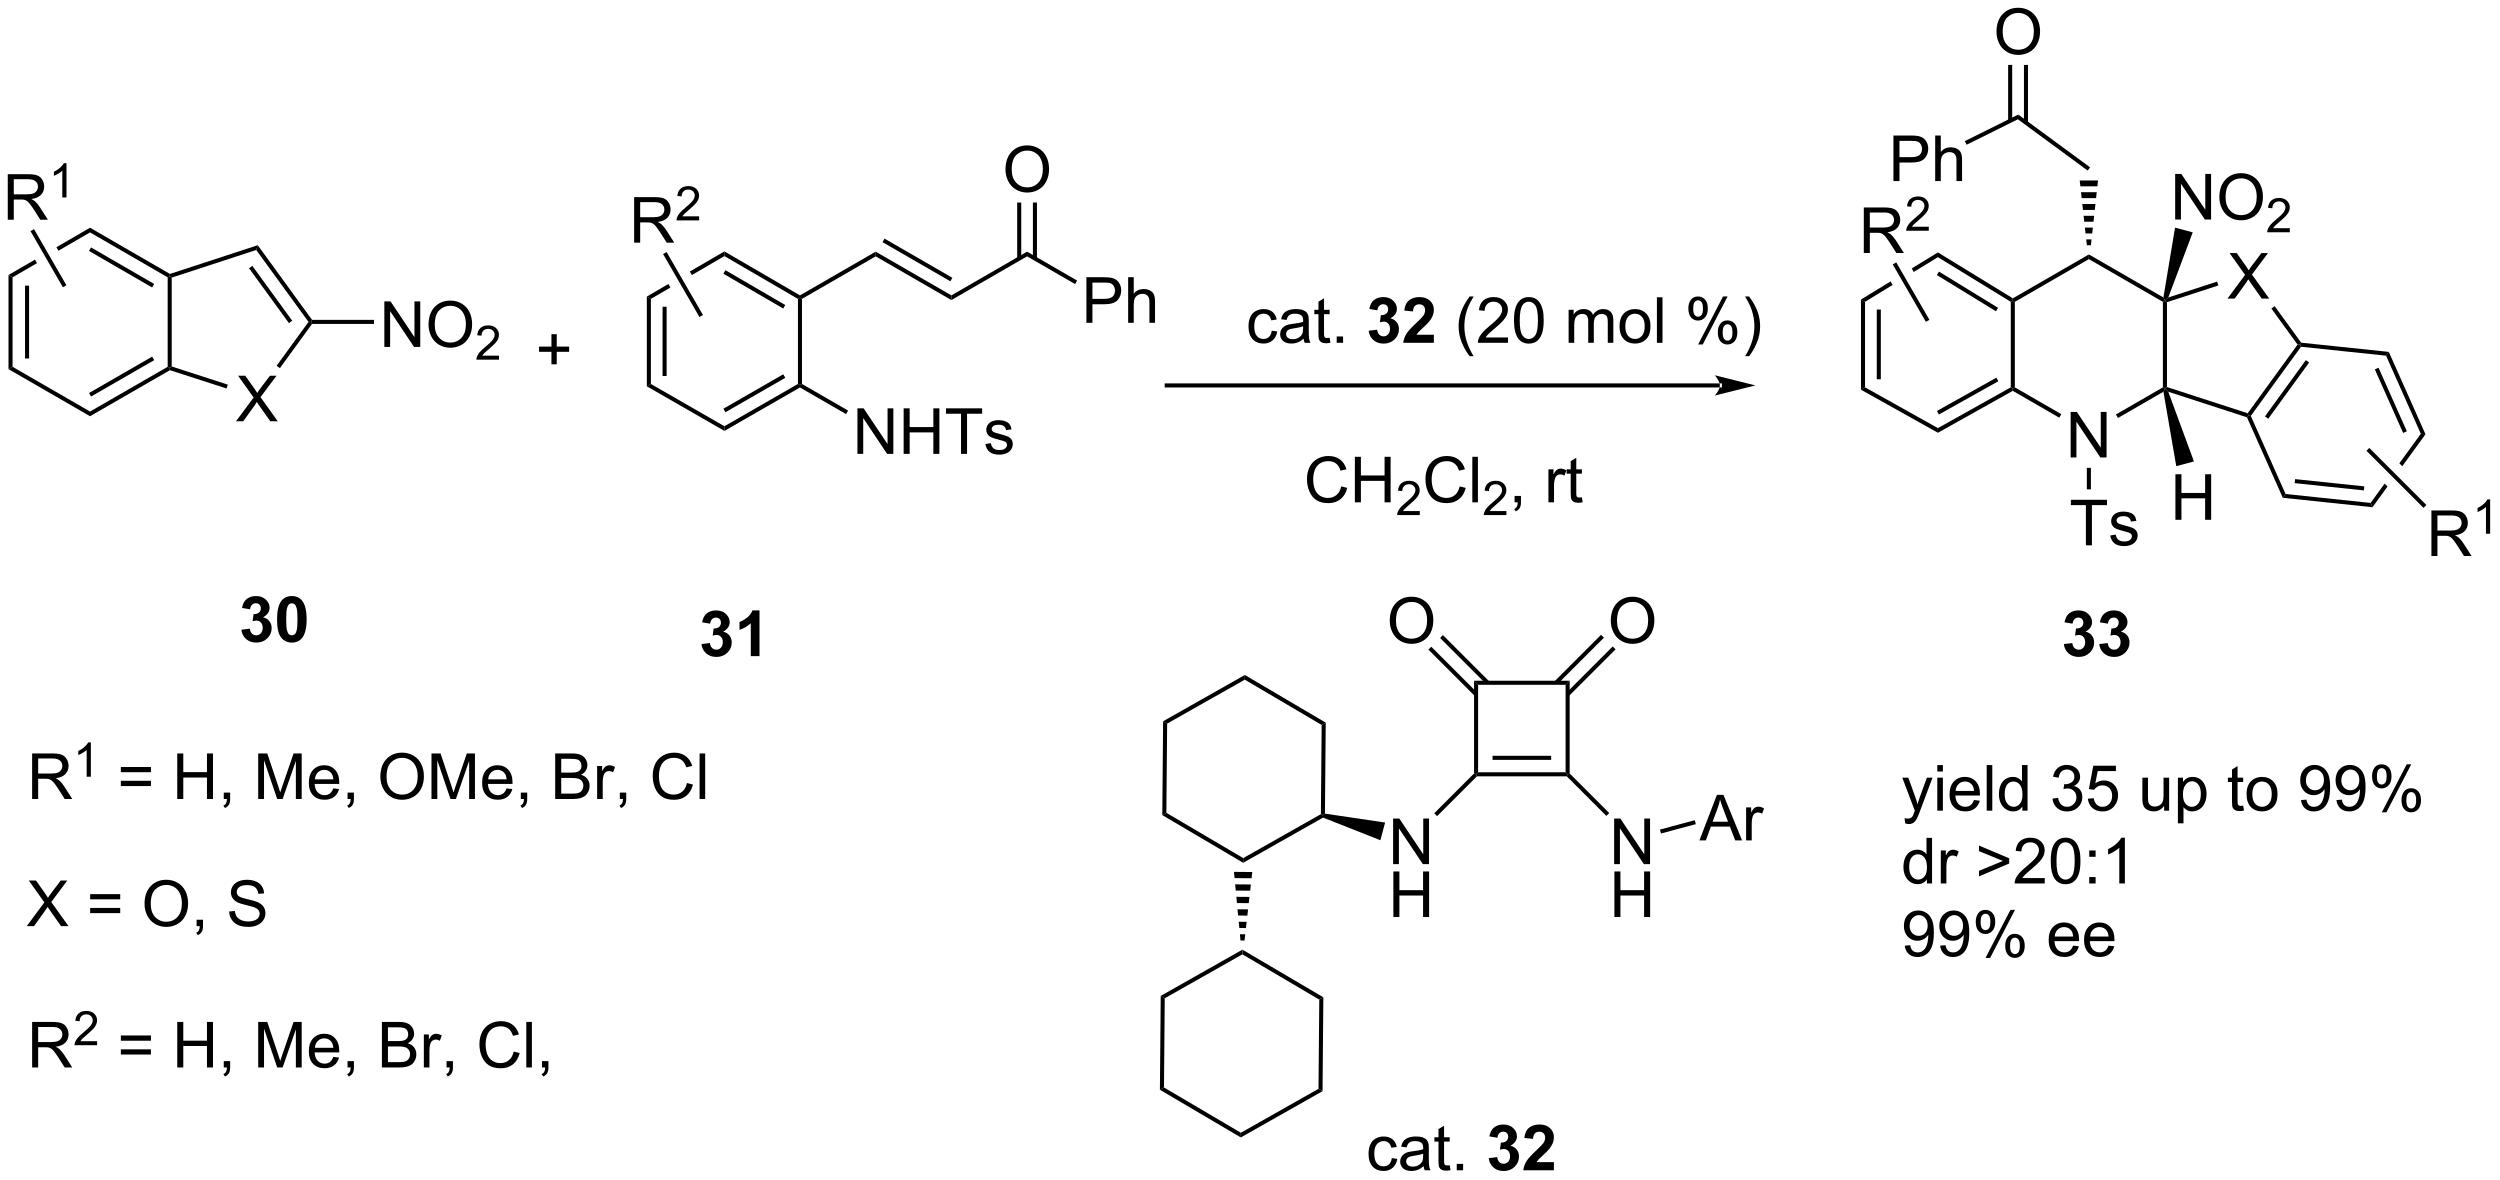 <?xml version="1.0" encoding="UTF-8"?>
<!DOCTYPE svg PUBLIC '-//W3C//DTD SVG 1.0//EN'
          'http://www.w3.org/TR/2001/REC-SVG-20010904/DTD/svg10.dtd'>
<svg stroke-dasharray="none" shape-rendering="auto" xmlns="http://www.w3.org/2000/svg" font-family="'Dialog'" text-rendering="auto" width="862" fill-opacity="1" color-interpolation="auto" color-rendering="auto" preserveAspectRatio="xMidYMid meet" font-size="12px" viewBox="0 0 862 407" fill="black" xmlns:xlink="http://www.w3.org/1999/xlink" stroke="black" image-rendering="auto" stroke-miterlimit="10" stroke-linecap="square" stroke-linejoin="miter" font-style="normal" stroke-width="1" height="407" stroke-dashoffset="0" font-weight="normal" stroke-opacity="1"
><!--Generated by the Batik Graphics2D SVG Generator--><defs id="genericDefs"
  /><g
  ><defs id="defs1"
    ><clipPath clipPathUnits="userSpaceOnUse" id="clipPath1"
      ><path d="M3.095 1.598 L326.06 1.598 L326.06 154.004 L3.095 154.004 L3.095 1.598 Z"
      /></clipPath
      ><clipPath clipPathUnits="userSpaceOnUse" id="clipPath2"
      ><path d="M122.722 154.426 L122.722 302.594 L436.707 302.594 L436.707 154.426 Z"
      /></clipPath
    ></defs
    ><g transform="scale(2.667,2.667) translate(-3.095,-1.598) matrix(1.029,0,0,1.029,-123.137,-157.244)"
    ><path d="M191.958 200.137 L191.958 198.567 L190.399 198.567 L190.399 197.911 L191.958 197.911 L191.958 196.353 L192.623 196.353 L192.623 197.911 L194.18 197.911 L194.18 198.567 L192.623 198.567 L192.623 200.137 L191.958 200.137 Z" stroke="none" clip-path="url(#clipPath2)"
    /></g
    ><g transform="matrix(2.743,0,0,2.743,-336.618,-423.58)"
    ><path d="M213.778 186.023 L209.432 188.553 L209.432 188.553 L209.688 188.995 L209.688 188.995 L213.778 186.613 L213.778 186.023 ZM206.738 190.121 L204.027 191.699 L204.537 191.993 L206.993 190.563 L206.738 190.121 Z" stroke="none" clip-path="url(#clipPath2)"
    /></g
    ><g transform="matrix(2.743,0,0,2.743,-336.618,-423.58)"
    ><path d="M204.027 202.982 L204.537 202.687 L213.778 208 L213.778 208.589 Z" stroke="none" clip-path="url(#clipPath2)"
    /></g
    ><g transform="matrix(2.743,0,0,2.743,-336.618,-423.58)"
    ><path d="M213.778 208.589 L213.778 208 L223.02 202.687 L223.275 202.834 L223.275 203.129 ZM213.906 206.241 L221.43 201.915 L221.176 201.472 L213.651 205.799 Z" stroke="none" clip-path="url(#clipPath2)"
    /></g
    ><g transform="matrix(2.743,0,0,2.743,-336.618,-423.58)"
    ><path d="M223.53 202.687 L223.275 202.834 L223.02 202.687 L223.02 191.993 L223.275 191.846 L223.53 191.993 Z" stroke="none" clip-path="url(#clipPath2)"
    /></g
    ><g transform="matrix(2.743,0,0,2.743,-336.618,-423.58)"
    ><path d="M223.276 191.551 L223.275 191.846 L223.02 191.993 L213.778 186.613 L213.778 186.023 ZM221.425 192.763 L213.907 188.386 L213.65 188.827 L221.169 193.204 Z" stroke="none" clip-path="url(#clipPath2)"
    /></g
    ><g transform="matrix(2.743,0,0,2.743,-336.618,-423.58)"
    ><path d="M230.501 211.478 L230.501 205.752 L231.279 205.752 L234.287 210.247 L234.287 205.752 L235.014 205.752 L235.014 211.478 L234.235 211.478 L231.227 206.978 L231.227 211.478 L230.501 211.478 ZM236.309 211.478 L236.309 205.752 L237.067 205.752 L237.067 208.103 L240.043 208.103 L240.043 205.752 L240.801 205.752 L240.801 211.478 L240.043 211.478 L240.043 208.778 L237.067 208.778 L237.067 211.478 L236.309 211.478 ZM243.521 211.478 L243.521 206.426 L241.633 206.426 L241.633 205.752 L246.173 205.752 L246.173 206.426 L244.279 206.426 L244.279 211.478 L243.521 211.478 ZM246.58 210.239 L247.275 210.13 Q247.333 210.549 247.601 210.773 Q247.869 210.994 248.348 210.994 Q248.833 210.994 249.067 210.796 Q249.301 210.598 249.301 210.333 Q249.301 210.096 249.096 209.958 Q248.95 209.864 248.377 209.721 Q247.603 209.525 247.304 209.382 Q247.005 209.239 246.851 208.989 Q246.697 208.736 246.697 208.432 Q246.697 208.153 246.822 207.919 Q246.95 207.682 247.168 207.525 Q247.333 207.403 247.617 207.32 Q247.9 207.236 248.223 207.236 Q248.713 207.236 249.08 207.377 Q249.45 207.518 249.624 207.757 Q249.801 207.997 249.869 208.4 L249.182 208.494 Q249.135 208.174 248.908 207.994 Q248.684 207.814 248.275 207.814 Q247.791 207.814 247.583 207.976 Q247.377 208.135 247.377 208.348 Q247.377 208.486 247.463 208.596 Q247.549 208.708 247.731 208.783 Q247.838 208.822 248.353 208.963 Q249.098 209.161 249.393 209.288 Q249.689 209.416 249.856 209.658 Q250.025 209.9 250.025 210.26 Q250.025 210.611 249.82 210.921 Q249.614 211.231 249.226 211.403 Q248.84 211.572 248.353 211.572 Q247.543 211.572 247.119 211.236 Q246.697 210.9 246.58 210.239 Z" stroke="none" clip-path="url(#clipPath2)"
    /></g
    ><g transform="matrix(2.743,0,0,2.743,-336.618,-423.58)"
    ><path d="M223.275 203.129 L223.275 202.834 L223.53 202.687 L229.324 206.032 L229.069 206.474 Z" stroke="none" clip-path="url(#clipPath2)"
    /></g
    ><g transform="matrix(2.743,0,0,2.743,-336.618,-423.58)"
    ><path d="M242.307 191.552 L242.307 192.141 L232.791 186.647 L232.791 186.057 ZM242.435 189.341 L233.908 184.418 L233.653 184.86 L242.18 189.783 Z" stroke="none" clip-path="url(#clipPath2)"
    /></g
    ><g transform="matrix(2.743,0,0,2.743,-336.618,-423.58)"
    ><path d="M232.791 186.057 L232.791 186.647 L223.53 191.993 L223.275 191.846 L223.276 191.551 Z" stroke="none" clip-path="url(#clipPath2)"
    /></g
    ><g transform="matrix(2.743,0,0,2.743,-336.618,-423.58)"
    ><path d="M259.282 194.996 L259.282 189.269 L261.443 189.269 Q262.014 189.269 262.313 189.324 Q262.735 189.394 263.019 189.593 Q263.305 189.788 263.48 190.144 Q263.654 190.499 263.654 190.926 Q263.654 191.655 263.188 192.163 Q262.724 192.668 261.508 192.668 L260.04 192.668 L260.04 194.996 L259.282 194.996 ZM260.04 191.991 L261.521 191.991 Q262.256 191.991 262.563 191.718 Q262.873 191.444 262.873 190.949 Q262.873 190.59 262.691 190.335 Q262.508 190.077 262.212 189.996 Q262.021 189.944 261.506 189.944 L260.04 189.944 L260.04 191.991 ZM264.529 194.996 L264.529 189.269 L265.232 189.269 L265.232 191.324 Q265.724 190.754 266.474 190.754 Q266.935 190.754 267.274 190.936 Q267.615 191.116 267.761 191.436 Q267.907 191.756 267.907 192.366 L267.907 194.996 L267.204 194.996 L267.204 192.366 Q267.204 191.84 266.974 191.6 Q266.748 191.358 266.329 191.358 Q266.016 191.358 265.74 191.522 Q265.467 191.684 265.349 191.962 Q265.232 192.238 265.232 192.725 L265.232 194.996 L264.529 194.996 Z" stroke="none" clip-path="url(#clipPath2)"
    /></g
    ><g transform="matrix(2.743,0,0,2.743,-336.618,-423.58)"
    ><path d="M258.113 189.689 L257.858 190.131 L251.823 186.647 L251.823 186.057 Z" stroke="none" clip-path="url(#clipPath2)"
    /></g
    ><g transform="matrix(2.743,0,0,2.743,-336.618,-423.58)"
    ><path d="M251.823 186.057 L251.823 186.647 L242.307 192.141 L242.307 191.552 Z" stroke="none" clip-path="url(#clipPath2)"
    /></g
    ><g transform="matrix(2.743,0,0,2.743,-336.618,-423.58)"
    ><path d="M249.112 175.737 Q249.112 174.31 249.877 173.505 Q250.643 172.698 251.854 172.698 Q252.645 172.698 253.281 173.078 Q253.919 173.456 254.252 174.133 Q254.588 174.81 254.588 175.669 Q254.588 176.542 254.237 177.229 Q253.885 177.917 253.239 178.271 Q252.596 178.625 251.849 178.625 Q251.041 178.625 250.403 178.234 Q249.768 177.841 249.44 177.167 Q249.112 176.489 249.112 175.737 ZM249.893 175.747 Q249.893 176.784 250.447 177.38 Q251.005 177.974 251.846 177.974 Q252.7 177.974 253.252 177.372 Q253.807 176.771 253.807 175.667 Q253.807 174.966 253.57 174.445 Q253.333 173.924 252.877 173.638 Q252.424 173.349 251.856 173.349 Q251.052 173.349 250.471 173.904 Q249.893 174.456 249.893 175.747 Z" stroke="none" clip-path="url(#clipPath2)"
    /></g
    ><g transform="matrix(2.743,0,0,2.743,-336.618,-423.58)"
    ><path d="M253.066 186.922 L253.066 179.882 L252.556 179.882 L252.556 186.922 ZM251.091 186.922 L251.091 179.882 L250.581 179.882 L250.581 186.922 Z" stroke="none" clip-path="url(#clipPath2)"
    /></g
    ><g transform="matrix(2.743,0,0,2.743,-336.618,-423.58)"
    ><path d="M338.912 203.124 L338.912 203.124 L269.375 203.124 L269.12 203.124 L269.12 202.614 L269.375 202.614 L338.912 202.614 L339.167 202.614 L339.167 203.124 ZM343.376 202.869 L338.274 201.593 C338.274 201.593 338.912 202.311 338.912 202.869 C338.912 203.427 338.274 204.144 338.274 204.144 Z" stroke="none" clip-path="url(#clipPath2)"
    /></g
    ><g transform="matrix(2.743,0,0,2.743,-336.618,-423.58)"
    ><path d="M282.579 195.995 L283.272 196.086 Q283.158 196.799 282.691 197.206 Q282.225 197.609 281.546 197.609 Q280.694 197.609 280.176 197.052 Q279.658 196.495 279.658 195.456 Q279.658 194.784 279.879 194.281 Q280.103 193.776 280.558 193.526 Q281.014 193.273 281.548 193.273 Q282.225 193.273 282.655 193.614 Q283.085 193.956 283.204 194.586 L282.522 194.69 Q282.423 194.273 282.176 194.062 Q281.928 193.851 281.577 193.851 Q281.046 193.851 280.712 194.232 Q280.382 194.612 280.382 195.437 Q280.382 196.273 280.702 196.653 Q281.022 197.031 281.538 197.031 Q281.952 197.031 282.228 196.778 Q282.507 196.523 282.579 195.995 ZM286.579 197.002 Q286.189 197.336 285.827 197.474 Q285.467 197.609 285.053 197.609 Q284.368 197.609 284.001 197.276 Q283.634 196.94 283.634 196.422 Q283.634 196.117 283.772 195.864 Q283.913 195.612 284.137 195.461 Q284.361 195.307 284.642 195.229 Q284.85 195.174 285.267 195.125 Q286.118 195.023 286.522 194.883 Q286.525 194.737 286.525 194.698 Q286.525 194.268 286.327 194.094 Q286.056 193.854 285.525 193.854 Q285.03 193.854 284.793 194.028 Q284.556 194.203 284.444 194.643 L283.757 194.549 Q283.85 194.109 284.064 193.838 Q284.28 193.565 284.686 193.419 Q285.092 193.273 285.626 193.273 Q286.158 193.273 286.488 193.398 Q286.822 193.523 286.978 193.713 Q287.134 193.901 287.197 194.19 Q287.233 194.37 287.233 194.838 L287.233 195.776 Q287.233 196.758 287.277 197.018 Q287.322 197.276 287.454 197.515 L286.72 197.515 Q286.611 197.297 286.579 197.002 ZM286.522 195.432 Q286.139 195.588 285.374 195.698 Q284.939 195.76 284.759 195.838 Q284.579 195.916 284.48 196.067 Q284.384 196.219 284.384 196.401 Q284.384 196.682 284.598 196.87 Q284.811 197.057 285.22 197.057 Q285.626 197.057 285.941 196.88 Q286.259 196.703 286.408 196.393 Q286.522 196.156 286.522 195.69 L286.522 195.432 ZM289.857 196.885 L289.958 197.508 Q289.661 197.57 289.427 197.57 Q289.044 197.57 288.833 197.45 Q288.622 197.328 288.536 197.13 Q288.45 196.932 288.45 196.299 L288.45 193.914 L287.935 193.914 L287.935 193.367 L288.45 193.367 L288.45 192.338 L289.151 191.916 L289.151 193.367 L289.857 193.367 L289.857 193.914 L289.151 193.914 L289.151 196.338 Q289.151 196.64 289.187 196.726 Q289.224 196.812 289.307 196.864 Q289.393 196.914 289.549 196.914 Q289.667 196.914 289.857 196.885 ZM290.743 197.515 L290.743 196.713 L291.546 196.713 L291.546 197.515 L290.743 197.515 Z" stroke="none" clip-path="url(#clipPath2)"
    /></g
    ><g transform="matrix(2.743,0,0,2.743,-336.618,-423.58)"
    ><path d="M294.764 195.995 L295.827 195.867 Q295.876 196.273 296.098 196.489 Q296.322 196.703 296.639 196.703 Q296.978 196.703 297.21 196.445 Q297.444 196.187 297.444 195.75 Q297.444 195.336 297.22 195.094 Q296.999 194.851 296.678 194.851 Q296.467 194.851 296.173 194.932 L296.296 194.039 Q296.741 194.049 296.975 193.846 Q297.21 193.64 297.21 193.299 Q297.21 193.01 297.038 192.838 Q296.866 192.666 296.579 192.666 Q296.298 192.666 296.098 192.862 Q295.9 193.057 295.858 193.432 L294.845 193.26 Q294.952 192.742 295.163 192.432 Q295.376 192.12 295.757 191.942 Q296.139 191.765 296.611 191.765 Q297.421 191.765 297.908 192.281 Q298.311 192.703 298.311 193.234 Q298.311 193.987 297.486 194.437 Q297.978 194.541 298.272 194.909 Q298.569 195.276 298.569 195.797 Q298.569 196.549 298.017 197.083 Q297.467 197.614 296.647 197.614 Q295.868 197.614 295.355 197.166 Q294.845 196.719 294.764 195.995 ZM302.958 196.495 L302.958 197.515 L299.112 197.515 Q299.174 196.937 299.487 196.419 Q299.799 195.901 300.721 195.047 Q301.464 194.354 301.63 194.109 Q301.857 193.768 301.857 193.437 Q301.857 193.07 301.659 192.872 Q301.464 192.674 301.115 192.674 Q300.771 192.674 300.568 192.883 Q300.365 193.088 300.333 193.57 L299.24 193.461 Q299.339 192.554 299.854 192.161 Q300.37 191.765 301.143 191.765 Q301.99 191.765 302.474 192.224 Q302.958 192.679 302.958 193.359 Q302.958 193.745 302.82 194.096 Q302.682 194.445 302.38 194.828 Q302.182 195.081 301.661 195.557 Q301.143 196.034 301.003 196.19 Q300.865 196.346 300.779 196.495 L302.958 196.495 Z" stroke="none" clip-path="url(#clipPath2)"
    /></g
    ><g transform="matrix(2.743,0,0,2.743,-336.618,-423.58)"
    ><path d="M307.456 199.2 Q306.872 198.466 306.469 197.482 Q306.068 196.495 306.068 195.44 Q306.068 194.51 306.37 193.659 Q306.721 192.672 307.456 191.69 L307.958 191.69 Q307.487 192.502 307.333 192.851 Q307.096 193.39 306.958 193.976 Q306.792 194.706 306.792 195.445 Q306.792 197.323 307.958 199.2 L307.456 199.2 ZM312.276 196.838 L312.276 197.515 L308.49 197.515 Q308.482 197.26 308.573 197.026 Q308.716 196.64 309.034 196.265 Q309.354 195.89 309.956 195.398 Q310.888 194.633 311.216 194.185 Q311.544 193.737 311.544 193.338 Q311.544 192.922 311.245 192.635 Q310.948 192.346 310.466 192.346 Q309.958 192.346 309.654 192.651 Q309.349 192.956 309.346 193.495 L308.622 193.422 Q308.698 192.612 309.182 192.19 Q309.667 191.765 310.482 191.765 Q311.307 191.765 311.786 192.224 Q312.268 192.679 312.268 193.354 Q312.268 193.698 312.128 194.031 Q311.987 194.362 311.659 194.729 Q311.333 195.096 310.575 195.737 Q309.943 196.268 309.763 196.458 Q309.583 196.648 309.466 196.838 L312.276 196.838 ZM313.03 194.69 Q313.03 193.674 313.238 193.057 Q313.447 192.437 313.858 192.101 Q314.272 191.765 314.897 191.765 Q315.358 191.765 315.704 191.95 Q316.053 192.135 316.28 192.487 Q316.507 192.836 316.634 193.338 Q316.764 193.838 316.764 194.69 Q316.764 195.698 316.556 196.317 Q316.35 196.937 315.936 197.276 Q315.525 197.614 314.897 197.614 Q314.069 197.614 313.595 197.018 Q313.03 196.304 313.03 194.69 ZM313.751 194.69 Q313.751 196.101 314.082 196.567 Q314.413 197.034 314.897 197.034 Q315.382 197.034 315.71 196.565 Q316.04 196.096 316.04 194.69 Q316.04 193.276 315.71 192.812 Q315.382 192.346 314.889 192.346 Q314.405 192.346 314.116 192.758 Q313.751 193.281 313.751 194.69 ZM319.897 197.515 L319.897 193.367 L320.525 193.367 L320.525 193.948 Q320.72 193.643 321.043 193.458 Q321.368 193.273 321.783 193.273 Q322.243 193.273 322.538 193.466 Q322.835 193.656 322.954 194 Q323.447 193.273 324.236 193.273 Q324.853 193.273 325.184 193.614 Q325.517 193.956 325.517 194.666 L325.517 197.515 L324.819 197.515 L324.819 194.901 Q324.819 194.479 324.749 194.294 Q324.681 194.109 324.501 193.997 Q324.322 193.883 324.079 193.883 Q323.642 193.883 323.353 194.174 Q323.064 194.463 323.064 195.104 L323.064 197.515 L322.361 197.515 L322.361 194.82 Q322.361 194.351 322.189 194.117 Q322.017 193.883 321.626 193.883 Q321.329 193.883 321.077 194.039 Q320.827 194.195 320.712 194.497 Q320.6 194.797 320.6 195.362 L320.6 197.515 L319.897 197.515 ZM326.298 195.44 Q326.298 194.289 326.939 193.734 Q327.475 193.273 328.243 193.273 Q329.1 193.273 329.642 193.833 Q330.186 194.393 330.186 195.383 Q330.186 196.182 329.944 196.643 Q329.704 197.101 329.246 197.357 Q328.788 197.609 328.243 197.609 Q327.374 197.609 326.835 197.052 Q326.298 196.492 326.298 195.44 ZM327.022 195.44 Q327.022 196.237 327.368 196.635 Q327.717 197.031 328.243 197.031 Q328.767 197.031 329.113 196.633 Q329.462 196.234 329.462 195.416 Q329.462 194.648 329.113 194.252 Q328.764 193.854 328.243 193.854 Q327.717 193.854 327.368 194.25 Q327.022 194.643 327.022 195.44 ZM330.995 197.515 L330.995 191.789 L331.698 191.789 L331.698 197.515 L330.995 197.515 ZM334.948 193.164 Q334.948 192.549 335.255 192.12 Q335.565 191.69 336.151 191.69 Q336.69 191.69 337.042 192.075 Q337.396 192.461 337.396 193.206 Q337.396 193.932 337.039 194.325 Q336.682 194.719 336.159 194.719 Q335.638 194.719 335.292 194.333 Q334.948 193.945 334.948 193.164 ZM336.169 192.174 Q335.909 192.174 335.734 192.401 Q335.56 192.627 335.56 193.234 Q335.56 193.784 335.734 194.01 Q335.911 194.234 336.169 194.234 Q336.435 194.234 336.609 194.008 Q336.784 193.781 336.784 193.179 Q336.784 192.625 336.607 192.401 Q336.432 192.174 336.169 192.174 ZM336.175 197.726 L339.307 191.69 L339.878 191.69 L336.755 197.726 L336.175 197.726 ZM338.651 196.172 Q338.651 195.554 338.958 195.127 Q339.268 194.698 339.857 194.698 Q340.396 194.698 340.75 195.083 Q341.104 195.469 341.104 196.213 Q341.104 196.94 340.745 197.333 Q340.388 197.726 339.862 197.726 Q339.341 197.726 338.995 197.338 Q338.651 196.948 338.651 196.172 ZM339.878 195.182 Q339.612 195.182 339.438 195.409 Q339.263 195.635 339.263 196.242 Q339.263 196.789 339.438 197.015 Q339.615 197.242 339.872 197.242 Q340.143 197.242 340.315 197.015 Q340.49 196.789 340.49 196.187 Q340.49 195.633 340.312 195.409 Q340.138 195.182 339.878 195.182 ZM342.585 199.2 L342.079 199.2 Q343.249 197.323 343.249 195.445 Q343.249 194.711 343.079 193.987 Q342.947 193.401 342.71 192.862 Q342.556 192.51 342.079 191.69 L342.585 191.69 Q343.319 192.672 343.671 193.659 Q343.97 194.51 343.97 195.44 Q343.97 196.495 343.566 197.482 Q343.163 198.466 342.585 199.2 Z" stroke="none" clip-path="url(#clipPath2)"
    /></g
    ><g transform="matrix(2.743,0,0,2.743,-336.618,-423.58)"
    ><path d="M291.313 215.56 L292.071 215.75 Q291.834 216.685 291.215 217.177 Q290.595 217.667 289.702 217.667 Q288.774 217.667 288.194 217.289 Q287.616 216.911 287.311 216.198 Q287.009 215.482 287.009 214.661 Q287.009 213.765 287.35 213.101 Q287.694 212.435 288.324 212.088 Q288.954 211.742 289.712 211.742 Q290.571 211.742 291.157 212.179 Q291.743 212.617 291.975 213.411 L291.228 213.586 Q291.03 212.961 290.649 212.677 Q290.272 212.39 289.696 212.39 Q289.038 212.39 288.592 212.708 Q288.149 213.023 287.97 213.557 Q287.79 214.091 287.79 214.656 Q287.79 215.388 288.004 215.932 Q288.217 216.476 288.665 216.747 Q289.116 217.015 289.639 217.015 Q290.274 217.015 290.715 216.648 Q291.157 216.281 291.313 215.56 ZM293.028 217.567 L293.028 211.841 L293.786 211.841 L293.786 214.192 L296.763 214.192 L296.763 211.841 L297.521 211.841 L297.521 217.567 L296.763 217.567 L296.763 214.867 L293.786 214.867 L293.786 217.567 L293.028 217.567 Z" stroke="none" clip-path="url(#clipPath2)"
    /></g
    ><g transform="matrix(2.743,0,0,2.743,-336.618,-423.58)"
    ><path d="M301.187 218.66 L301.187 219.167 L298.347 219.167 Q298.341 218.976 298.409 218.8 Q298.517 218.511 298.755 218.23 Q298.995 217.949 299.446 217.58 Q300.146 217.005 300.392 216.669 Q300.638 216.333 300.638 216.035 Q300.638 215.722 300.413 215.507 Q300.19 215.291 299.829 215.291 Q299.448 215.291 299.22 215.519 Q298.991 215.748 298.989 216.152 L298.446 216.097 Q298.503 215.49 298.866 215.173 Q299.23 214.855 299.841 214.855 Q300.46 214.855 300.819 215.199 Q301.181 215.541 301.181 216.046 Q301.181 216.304 301.075 216.554 Q300.97 216.802 300.724 217.078 Q300.48 217.353 299.911 217.833 Q299.437 218.232 299.302 218.375 Q299.167 218.517 299.079 218.66 L301.187 218.66 Z" stroke="none" clip-path="url(#clipPath2)"
    /></g
    ><g transform="matrix(2.743,0,0,2.743,-336.618,-423.58)"
    ><path d="M306.205 215.56 L306.963 215.75 Q306.726 216.685 306.106 217.177 Q305.486 217.667 304.593 217.667 Q303.666 217.667 303.085 217.289 Q302.507 216.911 302.202 216.198 Q301.901 215.482 301.901 214.661 Q301.901 213.765 302.242 213.101 Q302.585 212.435 303.216 212.088 Q303.846 211.742 304.604 211.742 Q305.463 211.742 306.049 212.179 Q306.635 212.617 306.867 213.411 L306.119 213.586 Q305.921 212.961 305.541 212.677 Q305.163 212.39 304.588 212.39 Q303.929 212.39 303.484 212.708 Q303.041 213.023 302.861 213.557 Q302.682 214.091 302.682 214.656 Q302.682 215.388 302.895 215.932 Q303.109 216.476 303.557 216.747 Q304.007 217.015 304.531 217.015 Q305.166 217.015 305.606 216.648 Q306.049 216.281 306.205 215.56 ZM307.792 217.567 L307.792 211.841 L308.495 211.841 L308.495 217.567 L307.792 217.567 Z" stroke="none" clip-path="url(#clipPath2)"
    /></g
    ><g transform="matrix(2.743,0,0,2.743,-336.618,-423.58)"
    ><path d="M312.078 218.66 L312.078 219.167 L309.238 219.167 Q309.233 218.976 309.301 218.8 Q309.408 218.511 309.647 218.23 Q309.887 217.949 310.338 217.58 Q311.037 217.005 311.283 216.669 Q311.529 216.333 311.529 216.035 Q311.529 215.722 311.305 215.507 Q311.082 215.291 310.721 215.291 Q310.34 215.291 310.111 215.519 Q309.883 215.748 309.881 216.152 L309.338 216.097 Q309.395 215.49 309.758 215.173 Q310.121 214.855 310.733 214.855 Q311.352 214.855 311.711 215.199 Q312.072 215.541 312.072 216.046 Q312.072 216.304 311.967 216.554 Q311.861 216.802 311.615 217.078 Q311.371 217.353 310.803 217.833 Q310.328 218.232 310.193 218.375 Q310.059 218.517 309.971 218.66 L312.078 218.66 Z" stroke="none" clip-path="url(#clipPath2)"
    /></g
    ><g transform="matrix(2.743,0,0,2.743,-336.618,-423.58)"
    ><path d="M313.104 217.567 L313.104 216.765 L313.907 216.765 L313.907 217.567 Q313.907 218.01 313.75 218.281 Q313.594 218.552 313.253 218.7 L313.058 218.401 Q313.282 218.302 313.386 218.112 Q313.493 217.924 313.503 217.567 L313.104 217.567 ZM317.36 217.567 L317.36 213.419 L317.993 213.419 L317.993 214.047 Q318.235 213.607 318.438 213.466 Q318.644 213.325 318.891 213.325 Q319.245 213.325 319.612 213.552 L319.37 214.203 Q319.112 214.052 318.854 214.052 Q318.625 214.052 318.44 214.19 Q318.258 214.328 318.18 214.575 Q318.063 214.95 318.063 215.396 L318.063 217.567 L317.36 217.567 ZM321.565 216.937 L321.667 217.56 Q321.37 217.622 321.136 217.622 Q320.753 217.622 320.542 217.502 Q320.331 217.38 320.245 217.182 Q320.159 216.984 320.159 216.351 L320.159 213.966 L319.644 213.966 L319.644 213.419 L320.159 213.419 L320.159 212.39 L320.86 211.969 L320.86 213.419 L321.565 213.419 L321.565 213.966 L320.86 213.966 L320.86 216.39 Q320.86 216.692 320.896 216.778 Q320.933 216.864 321.016 216.917 Q321.102 216.966 321.258 216.966 Q321.375 216.966 321.565 216.937 Z" stroke="none" clip-path="url(#clipPath2)"
    /></g
    ><g transform="matrix(2.743,0,0,2.743,-336.618,-423.58)"
    ><path d="M366.317 186.15 L363.028 188.166 L363.028 188.166 L363.283 188.608 L363.283 188.608 L366.317 186.748 L366.317 186.15 ZM360.368 189.796 L356.646 192.077 L357.156 192.363 L360.624 190.238 L360.368 189.796 Z" stroke="none" clip-path="url(#clipPath2)"
    /></g
    ><g transform="matrix(2.743,0,0,2.743,-336.618,-423.58)"
    ><path d="M356.646 192.077 L357.156 192.363 L357.156 203.11 L356.646 203.409 ZM358.633 193.333 L358.633 202.095 L359.143 202.095 L359.143 193.333 Z" stroke="none" clip-path="url(#clipPath2)"
    /></g
    ><g transform="matrix(2.743,0,0,2.743,-336.618,-423.58)"
    ><path d="M356.646 203.409 L357.156 203.11 L366.317 208.236 L366.317 208.821 Z" stroke="none" clip-path="url(#clipPath2)"
    /></g
    ><g transform="matrix(2.743,0,0,2.743,-336.618,-423.58)"
    ><path d="M366.317 208.821 L366.317 208.236 L375.478 203.11 L375.733 203.26 L375.731 203.553 ZM366.442 206.526 L373.915 202.344 L373.666 201.898 L366.192 206.081 Z" stroke="none" clip-path="url(#clipPath2)"
    /></g
    ><g transform="matrix(2.743,0,0,2.743,-336.618,-423.58)"
    ><path d="M375.988 203.113 L375.733 203.26 L375.478 203.11 L375.478 192.363 L375.733 192.22 L375.988 192.367 Z" stroke="none" clip-path="url(#clipPath2)"
    /></g
    ><g transform="matrix(2.743,0,0,2.743,-336.618,-423.58)"
    ><path d="M375.737 191.923 L375.733 192.22 L375.478 192.363 L366.317 186.748 L366.317 186.15 ZM373.878 193.115 L366.45 188.563 L366.184 188.998 L373.612 193.55 Z" stroke="none" clip-path="url(#clipPath2)"
    /></g
    ><g transform="matrix(2.743,0,0,2.743,-336.618,-423.58)"
    ><path d="M383.003 211.93 L383.003 206.203 L383.782 206.203 L386.79 210.698 L386.79 206.203 L387.516 206.203 L387.516 211.93 L386.738 211.93 L383.73 207.43 L383.73 211.93 L383.003 211.93 Z" stroke="none" clip-path="url(#clipPath2)"
    /></g
    ><g transform="matrix(2.743,0,0,2.743,-336.618,-423.58)"
    ><path d="M375.731 203.553 L375.733 203.26 L375.988 203.113 L381.827 206.483 L381.572 206.925 Z" stroke="none" clip-path="url(#clipPath2)"
    /></g
    ><g transform="matrix(2.743,0,0,2.743,-336.618,-423.58)"
    ><path d="M388.95 206.963 L388.695 206.521 L394.599 203.113 L394.855 203.26 L394.666 203.663 Z" stroke="none" clip-path="url(#clipPath2)"
    /></g
    ><g transform="matrix(2.743,0,0,2.743,-336.618,-423.58)"
    ><path d="M395.11 203.074 L394.855 203.26 L394.599 203.113 L394.599 192.367 L394.855 192.22 L395.11 192.405 Z" stroke="none" clip-path="url(#clipPath2)"
    /></g
    ><g transform="matrix(2.743,0,0,2.743,-336.618,-423.58)"
    ><path d="M394.664 191.815 L394.855 192.22 L394.599 192.367 L385.294 186.994 L385.294 186.405 Z" stroke="none" clip-path="url(#clipPath2)"
    /></g
    ><g transform="matrix(2.743,0,0,2.743,-336.618,-423.58)"
    ><path d="M385.294 186.405 L385.294 186.994 L375.988 192.367 L375.733 192.22 L375.737 191.923 Z" stroke="none" clip-path="url(#clipPath2)"
    /></g
    ><g transform="matrix(2.743,0,0,2.743,-336.618,-423.58)"
    ><path d="M402.716 191.958 L404.929 188.974 L402.976 186.232 L403.88 186.232 L404.919 187.701 Q405.242 188.156 405.38 188.404 Q405.57 188.091 405.833 187.75 L406.984 186.232 L407.809 186.232 L405.796 188.93 L407.966 191.958 L407.028 191.958 L405.585 189.914 Q405.466 189.739 405.335 189.531 Q405.145 189.844 405.062 189.961 L403.624 191.958 L402.716 191.958 Z" stroke="none" clip-path="url(#clipPath2)"
    /></g
    ><g transform="matrix(2.743,0,0,2.743,-336.618,-423.58)"
    ><path d="M395.274 203.664 L394.855 203.26 L395.11 203.074 L405.257 206.371 L405.354 206.671 L405.167 206.879 Z" stroke="none" clip-path="url(#clipPath2)"
    /></g
    ><g transform="matrix(2.743,0,0,2.743,-336.618,-423.58)"
    ><path d="M405.647 206.702 L405.354 206.671 L405.257 206.371 L411.528 197.74 L411.843 197.74 L411.963 198.009 ZM407.842 207.061 L412.983 199.986 L412.57 199.686 L407.43 206.761 Z" stroke="none" clip-path="url(#clipPath2)"
    /></g
    ><g transform="matrix(2.743,0,0,2.743,-336.618,-423.58)"
    ><path d="M411.983 197.498 L411.843 197.74 L411.528 197.74 L408.236 193.209 L408.649 192.909 Z" stroke="none" clip-path="url(#clipPath2)"
    /></g
    ><g transform="matrix(2.743,0,0,2.743,-336.618,-423.58)"
    ><path d="M401.414 189.82 L401.572 190.306 L395.11 192.405 L394.855 192.22 L395.278 191.814 Z" stroke="none" clip-path="url(#clipPath2)"
    /></g
    ><g transform="matrix(2.743,0,0,2.743,-336.618,-423.58)"
    ><path d="M405.167 206.879 L405.354 206.671 L405.647 206.702 L410.018 216.518 L409.671 216.995 Z" stroke="none" clip-path="url(#clipPath2)"
    /></g
    ><g transform="matrix(2.743,0,0,2.743,-336.618,-423.58)"
    ><path d="M409.671 216.995 L410.018 216.518 L420.704 217.642 L420.944 218.18 ZM411.166 215.154 L419.864 216.068 L419.917 215.561 L411.22 214.647 Z" stroke="none" clip-path="url(#clipPath2)"
    /></g
    ><g transform="matrix(2.743,0,0,2.743,-336.618,-423.58)"
    ><path d="M427.02 208.948 L424.323 212.661 L424.688 213.026 L424.688 213.026 L427.606 209.01 L427.02 208.948 ZM422.467 215.214 L420.704 217.642 L420.944 218.18 L422.833 215.58 L422.467 215.214 Z" stroke="none" clip-path="url(#clipPath2)"
    /></g
    ><g transform="matrix(2.743,0,0,2.743,-336.618,-423.58)"
    ><path d="M427.606 209.01 L427.02 208.948 L422.649 199.132 L422.996 198.655 ZM425.264 208.636 L421.707 200.646 L421.241 200.854 L424.798 208.843 Z" stroke="none" clip-path="url(#clipPath2)"
    /></g
    ><g transform="matrix(2.743,0,0,2.743,-336.618,-423.58)"
    ><path d="M422.996 198.655 L422.649 199.132 L411.963 198.009 L411.843 197.74 L411.983 197.498 Z" stroke="none" clip-path="url(#clipPath2)"
    /></g
    ><g transform="matrix(2.743,0,0,2.743,-336.618,-423.58)"
    ><path d="M396.173 219.763 L396.173 214.036 L396.931 214.036 L396.931 216.388 L399.907 216.388 L399.907 214.036 L400.665 214.036 L400.665 219.763 L399.907 219.763 L399.907 217.062 L396.931 217.062 L396.931 219.763 L396.173 219.763 Z" stroke="none" clip-path="url(#clipPath2)"
    /></g
    ><g transform="matrix(2.743,0,0,2.743,-336.618,-423.58)"
    ><path d="M394.666 203.663 L394.855 203.26 L395.274 203.664 L398.502 212.427 L396.279 213.022 Z" stroke="none" clip-path="url(#clipPath2)"
    /></g
    ><g transform="matrix(2.743,0,0,2.743,-336.618,-423.58)"
    ><path d="M396.142 182.017 L396.142 176.29 L396.92 176.29 L399.928 180.785 L399.928 176.29 L400.655 176.29 L400.655 182.017 L399.876 182.017 L396.868 177.517 L396.868 182.017 L396.142 182.017 ZM401.698 179.228 Q401.698 177.801 402.463 176.996 Q403.229 176.189 404.44 176.189 Q405.232 176.189 405.867 176.569 Q406.505 176.947 406.838 177.624 Q407.174 178.301 407.174 179.16 Q407.174 180.033 406.823 180.72 Q406.471 181.408 405.825 181.762 Q405.182 182.116 404.435 182.116 Q403.627 182.116 402.989 181.725 Q402.354 181.332 402.026 180.658 Q401.698 179.981 401.698 179.228 ZM402.479 179.238 Q402.479 180.275 403.034 180.871 Q403.591 181.465 404.432 181.465 Q405.286 181.465 405.838 180.863 Q406.393 180.262 406.393 179.158 Q406.393 178.457 406.156 177.936 Q405.919 177.415 405.463 177.129 Q405.01 176.84 404.443 176.84 Q403.638 176.84 403.057 177.395 Q402.479 177.947 402.479 179.238 Z" stroke="none" clip-path="url(#clipPath2)"
    /></g
    ><g transform="matrix(2.743,0,0,2.743,-336.618,-423.58)"
    ><path d="M410.554 183.109 L410.554 183.617 L407.714 183.617 Q407.708 183.426 407.777 183.25 Q407.884 182.961 408.122 182.679 Q408.363 182.398 408.814 182.029 Q409.513 181.455 409.759 181.119 Q410.005 180.783 410.005 180.484 Q410.005 180.172 409.781 179.957 Q409.558 179.74 409.197 179.74 Q408.816 179.74 408.587 179.969 Q408.359 180.197 408.357 180.601 L407.814 180.547 Q407.87 179.939 408.234 179.623 Q408.597 179.304 409.208 179.304 Q409.827 179.304 410.187 179.648 Q410.548 179.99 410.548 180.496 Q410.548 180.754 410.443 181.004 Q410.337 181.252 410.091 181.527 Q409.847 181.803 409.279 182.283 Q408.804 182.681 408.669 182.824 Q408.534 182.967 408.447 183.109 L410.554 183.109 Z" stroke="none" clip-path="url(#clipPath2)"
    /></g
    ><g transform="matrix(2.743,0,0,2.743,-336.618,-423.58)"
    ><path d="M395.278 191.814 L394.855 192.22 L394.664 191.815 L396.124 183.036 L398.347 183.631 Z" stroke="none" clip-path="url(#clipPath2)"
    /></g
    ><g transform="matrix(2.743,0,0,2.743,-336.618,-423.58)"
    ><path d="M384.919 222.972 L384.919 217.92 L383.031 217.92 L383.031 217.246 L387.57 217.246 L387.57 217.92 L385.677 217.92 L385.677 222.972 L384.919 222.972 ZM387.978 221.733 L388.673 221.623 Q388.73 222.042 388.999 222.267 Q389.267 222.488 389.746 222.488 Q390.23 222.488 390.465 222.29 Q390.699 222.092 390.699 221.826 Q390.699 221.589 390.493 221.451 Q390.348 221.358 389.775 221.214 Q389.001 221.019 388.702 220.876 Q388.402 220.733 388.249 220.483 Q388.095 220.23 388.095 219.925 Q388.095 219.647 388.22 219.412 Q388.348 219.175 388.566 219.019 Q388.73 218.897 389.014 218.813 Q389.298 218.73 389.621 218.73 Q390.111 218.73 390.478 218.871 Q390.848 219.011 391.022 219.251 Q391.199 219.49 391.267 219.894 L390.579 219.988 Q390.533 219.667 390.306 219.488 Q390.082 219.308 389.673 219.308 Q389.189 219.308 388.98 219.47 Q388.775 219.628 388.775 219.842 Q388.775 219.98 388.861 220.089 Q388.947 220.201 389.129 220.277 Q389.236 220.316 389.751 220.457 Q390.496 220.655 390.79 220.782 Q391.087 220.91 391.254 221.152 Q391.423 221.394 391.423 221.753 Q391.423 222.105 391.217 222.415 Q391.012 222.725 390.624 222.897 Q390.238 223.066 389.751 223.066 Q388.941 223.066 388.517 222.73 Q388.095 222.394 387.978 221.733 Z" stroke="none" clip-path="url(#clipPath2)"
    /></g
    ><g transform="matrix(2.743,0,0,2.743,-336.618,-423.58)"
    ><path d="M385.039 213.234 L385.549 213.234 L385.549 215.934 L385.039 215.934 Z" stroke="none" clip-path="url(#clipPath2)"
    /></g
    ><g transform="matrix(2.743,0,0,2.743,-336.618,-423.58)"
    ><path d="M385.039 185.254 L384.957 184.513 L385.63 184.513 L385.549 185.254 ZM384.876 183.772 L384.794 183.031 L385.793 183.031 L385.712 183.772 ZM384.713 182.291 L384.631 181.55 L385.956 181.55 L385.875 182.291 ZM384.55 180.809 L384.469 180.068 L386.119 180.068 L386.037 180.809 ZM384.387 179.327 L384.306 178.586 L386.282 178.586 L386.2 179.327 ZM384.224 177.845 L384.143 177.104 L386.445 177.104 L386.363 177.845 Z" stroke="none" clip-path="url(#clipPath2)"
    /></g
    ><g transform="matrix(2.743,0,0,2.743,-336.618,-423.58)"
    ><path d="M385.445 175.453 L385.143 175.864 L376.368 169.417 L376.42 168.822 Z" stroke="none" clip-path="url(#clipPath2)"
    /></g
    ><g transform="matrix(2.743,0,0,2.743,-336.618,-423.58)"
    ><path d="M360.728 177.183 L360.728 171.456 L362.89 171.456 Q363.46 171.456 363.76 171.511 Q364.181 171.581 364.465 171.779 Q364.752 171.974 364.926 172.331 Q365.101 172.685 365.101 173.112 Q365.101 173.841 364.635 174.349 Q364.171 174.855 362.955 174.855 L361.486 174.855 L361.486 177.183 L360.728 177.183 ZM361.486 174.177 L362.968 174.177 Q363.702 174.177 364.01 173.904 Q364.32 173.631 364.32 173.136 Q364.32 172.776 364.137 172.521 Q363.955 172.263 363.658 172.183 Q363.468 172.131 362.952 172.131 L361.486 172.131 L361.486 174.177 ZM365.976 177.183 L365.976 171.456 L366.679 171.456 L366.679 173.511 Q367.171 172.94 367.921 172.94 Q368.382 172.94 368.721 173.123 Q369.062 173.302 369.207 173.623 Q369.353 173.943 369.353 174.552 L369.353 177.183 L368.65 177.183 L368.65 174.552 Q368.65 174.026 368.421 173.787 Q368.195 173.545 367.775 173.545 Q367.463 173.545 367.187 173.709 Q366.913 173.87 366.796 174.149 Q366.679 174.425 366.679 174.912 L366.679 177.183 L365.976 177.183 Z" stroke="none" clip-path="url(#clipPath2)"
    /></g
    ><g transform="matrix(2.743,0,0,2.743,-336.618,-423.58)"
    ><path d="M376.42 168.822 L376.368 169.417 L369.928 172.617 L369.7 172.16 Z" stroke="none" clip-path="url(#clipPath2)"
    /></g
    ><g transform="matrix(2.743,0,0,2.743,-336.618,-423.58)"
    ><path d="M373.682 158.437 Q373.682 157.01 374.448 156.205 Q375.213 155.398 376.424 155.398 Q377.216 155.398 377.851 155.778 Q378.489 156.156 378.823 156.833 Q379.159 157.51 379.159 158.369 Q379.159 159.242 378.807 159.929 Q378.455 160.617 377.81 160.971 Q377.166 161.325 376.419 161.325 Q375.612 161.325 374.974 160.934 Q374.338 160.541 374.01 159.867 Q373.682 159.19 373.682 158.437 ZM374.463 158.447 Q374.463 159.484 375.018 160.08 Q375.575 160.674 376.416 160.674 Q377.271 160.674 377.823 160.072 Q378.377 159.471 378.377 158.367 Q378.377 157.666 378.14 157.145 Q377.903 156.625 377.448 156.338 Q376.994 156.049 376.427 156.049 Q375.622 156.049 375.041 156.604 Q374.463 157.156 374.463 158.447 Z" stroke="none" clip-path="url(#clipPath2)"
    /></g
    ><g transform="matrix(2.743,0,0,2.743,-336.618,-423.58)"
    ><path d="M377.643 169.85 L377.643 162.582 L377.133 162.582 L377.133 169.85 ZM375.655 169.613 L375.655 162.582 L375.145 162.582 L375.145 169.613 Z" stroke="none" clip-path="url(#clipPath2)"
    /></g
    ><g transform="matrix(2.743,0,0,2.743,-336.618,-423.58)"
    ><path d="M428.352 224.314 L428.352 218.587 L430.891 218.587 Q431.657 218.587 432.055 218.741 Q432.454 218.895 432.69 219.285 Q432.93 219.676 432.93 220.15 Q432.93 220.759 432.534 221.179 Q432.141 221.595 431.315 221.707 Q431.618 221.853 431.774 221.994 Q432.104 222.298 432.401 222.754 L433.399 224.314 L432.446 224.314 L431.688 223.121 Q431.354 222.606 431.138 222.332 Q430.925 222.059 430.756 221.949 Q430.586 221.84 430.409 221.798 Q430.282 221.77 429.987 221.77 L429.11 221.77 L429.11 224.314 L428.352 224.314 ZM429.11 221.113 L430.737 221.113 Q431.258 221.113 431.55 221.007 Q431.844 220.9 431.995 220.663 Q432.149 220.426 432.149 220.15 Q432.149 219.744 431.852 219.483 Q431.558 219.22 430.922 219.22 L429.11 219.22 L429.11 221.113 Z" stroke="none" clip-path="url(#clipPath2)"
    /></g
    ><g transform="matrix(2.743,0,0,2.743,-336.618,-423.58)"
    ><path d="M435.735 221.514 L435.208 221.514 L435.208 218.153 Q435.017 218.334 434.708 218.516 Q434.399 218.697 434.153 218.789 L434.153 218.28 Q434.595 218.071 434.925 217.776 Q435.257 217.479 435.396 217.201 L435.735 217.201 L435.735 221.514 Z" stroke="none" clip-path="url(#clipPath2)"
    /></g
    ><g transform="matrix(2.743,0,0,2.743,-336.618,-423.58)"
    ><path d="M420.186 211.089 L420.546 210.728 L427.72 217.902 L427.36 218.263 Z" stroke="none" clip-path="url(#clipPath2)"
    /></g
    ><g transform="matrix(2.743,0,0,2.743,-336.618,-423.58)"
    ><path d="M126.082 270.838 L128.296 267.853 L126.343 265.111 L127.246 265.111 L128.286 266.58 Q128.608 267.036 128.746 267.283 Q128.936 266.971 129.2 266.63 L130.351 265.111 L131.176 265.111 L129.163 267.809 L131.332 270.838 L130.395 270.838 L128.952 268.794 Q128.832 268.619 128.702 268.411 Q128.512 268.723 128.429 268.841 L126.991 270.838 L126.082 270.838 ZM137.831 267.471 L134.05 267.471 L134.05 266.815 L137.831 266.815 L137.831 267.471 ZM137.831 269.208 L134.05 269.208 L134.05 268.551 L137.831 268.551 L137.831 269.208 ZM140.887 268.049 Q140.887 266.622 141.653 265.817 Q142.418 265.01 143.629 265.01 Q144.421 265.01 145.056 265.39 Q145.694 265.768 146.028 266.445 Q146.364 267.122 146.364 267.981 Q146.364 268.853 146.012 269.541 Q145.661 270.228 145.015 270.583 Q144.371 270.937 143.624 270.937 Q142.817 270.937 142.179 270.546 Q141.543 270.153 141.215 269.478 Q140.887 268.801 140.887 268.049 ZM141.668 268.059 Q141.668 269.096 142.223 269.692 Q142.78 270.286 143.621 270.286 Q144.476 270.286 145.028 269.684 Q145.582 269.083 145.582 267.978 Q145.582 267.278 145.345 266.757 Q145.108 266.236 144.653 265.95 Q144.2 265.661 143.632 265.661 Q142.827 265.661 142.246 266.216 Q141.668 266.768 141.668 268.059 ZM147.433 270.838 L147.433 270.036 L148.235 270.036 L148.235 270.838 Q148.235 271.281 148.078 271.551 Q147.922 271.822 147.581 271.971 L147.386 271.671 Q147.61 271.572 147.714 271.382 Q147.821 271.195 147.831 270.838 L147.433 270.838 ZM151.526 268.997 L152.243 268.934 Q152.292 269.364 152.477 269.64 Q152.664 269.916 153.055 270.085 Q153.446 270.255 153.933 270.255 Q154.368 270.255 154.698 270.127 Q155.032 269.997 155.193 269.773 Q155.355 269.549 155.355 269.283 Q155.355 269.012 155.198 268.812 Q155.042 268.611 154.683 268.473 Q154.453 268.385 153.664 268.195 Q152.875 268.005 152.558 267.838 Q152.149 267.622 151.946 267.304 Q151.745 266.986 151.745 266.591 Q151.745 266.158 151.99 265.781 Q152.237 265.403 152.709 265.208 Q153.183 265.012 153.761 265.012 Q154.399 265.012 154.883 265.218 Q155.37 265.424 155.631 265.822 Q155.894 266.221 155.914 266.723 L155.188 266.778 Q155.128 266.236 154.789 265.96 Q154.453 265.682 153.792 265.682 Q153.105 265.682 152.789 265.934 Q152.477 266.184 152.477 266.541 Q152.477 266.848 152.698 267.049 Q152.917 267.247 153.841 267.458 Q154.766 267.666 155.11 267.822 Q155.61 268.051 155.847 268.406 Q156.086 268.76 156.086 269.221 Q156.086 269.676 155.823 270.083 Q155.563 270.486 155.071 270.713 Q154.581 270.937 153.969 270.937 Q153.19 270.937 152.664 270.71 Q152.141 270.481 151.841 270.028 Q151.542 269.572 151.526 268.997 Z" stroke="none" clip-path="url(#clipPath2)"
    /></g
    ><g transform="matrix(2.743,0,0,2.743,-336.618,-423.58)"
    ><path d="M153.061 233.577 L154.123 233.449 Q154.173 233.855 154.394 234.071 Q154.618 234.285 154.936 234.285 Q155.274 234.285 155.506 234.027 Q155.74 233.769 155.74 233.332 Q155.74 232.918 155.516 232.676 Q155.295 232.433 154.975 232.433 Q154.764 232.433 154.469 232.514 L154.592 231.621 Q155.037 231.631 155.272 231.428 Q155.506 231.222 155.506 230.881 Q155.506 230.592 155.334 230.42 Q155.162 230.249 154.876 230.249 Q154.594 230.249 154.394 230.444 Q154.196 230.639 154.154 231.014 L153.141 230.842 Q153.248 230.324 153.459 230.014 Q153.673 229.702 154.053 229.525 Q154.436 229.347 154.907 229.347 Q155.717 229.347 156.204 229.863 Q156.607 230.285 156.607 230.816 Q156.607 231.569 155.782 232.019 Q156.274 232.124 156.568 232.491 Q156.865 232.858 156.865 233.379 Q156.865 234.131 156.313 234.665 Q155.764 235.196 154.943 235.196 Q154.165 235.196 153.652 234.749 Q153.141 234.301 153.061 233.577 ZM159.403 229.347 Q160.236 229.347 160.705 229.941 Q161.262 230.644 161.262 232.272 Q161.262 233.897 160.7 234.608 Q160.236 235.196 159.403 235.196 Q158.567 235.196 158.054 234.553 Q157.544 233.91 157.544 232.262 Q157.544 230.644 158.106 229.933 Q158.572 229.347 159.403 229.347 ZM159.403 230.256 Q159.205 230.256 159.049 230.384 Q158.893 230.512 158.807 230.84 Q158.692 231.264 158.692 232.272 Q158.692 233.28 158.794 233.657 Q158.895 234.035 159.049 234.16 Q159.205 234.285 159.403 234.285 Q159.603 234.285 159.76 234.157 Q159.916 234.03 160.002 233.702 Q160.114 233.28 160.114 232.272 Q160.114 231.264 160.012 230.889 Q159.911 230.512 159.757 230.384 Q159.603 230.256 159.403 230.256 Z" stroke="none" clip-path="url(#clipPath2)"
    /></g
    ><g transform="matrix(2.743,0,0,2.743,-336.618,-423.58)"
    ><path d="M210.895 235.381 L211.957 235.254 Q212.007 235.66 212.228 235.876 Q212.452 236.089 212.77 236.089 Q213.108 236.089 213.34 235.832 Q213.575 235.574 213.575 235.136 Q213.575 234.722 213.351 234.48 Q213.129 234.238 212.809 234.238 Q212.598 234.238 212.304 234.319 L212.426 233.425 Q212.871 233.436 213.106 233.233 Q213.34 233.027 213.34 232.686 Q213.34 232.397 213.168 232.225 Q212.996 232.053 212.71 232.053 Q212.429 232.053 212.228 232.248 Q212.03 232.444 211.988 232.819 L210.976 232.647 Q211.082 232.129 211.293 231.819 Q211.507 231.506 211.887 231.329 Q212.27 231.152 212.741 231.152 Q213.551 231.152 214.038 231.668 Q214.442 232.089 214.442 232.621 Q214.442 233.373 213.616 233.824 Q214.108 233.928 214.403 234.295 Q214.7 234.662 214.7 235.183 Q214.7 235.936 214.147 236.47 Q213.598 237.001 212.778 237.001 Q211.999 237.001 211.486 236.553 Q210.976 236.105 210.895 235.381 ZM218.19 236.902 L217.094 236.902 L217.094 232.764 Q216.492 233.327 215.675 233.597 L215.675 232.6 Q216.104 232.459 216.607 232.069 Q217.112 231.675 217.3 231.152 L218.19 231.152 L218.19 236.902 Z" stroke="none" clip-path="url(#clipPath2)"
    /></g
    ><g transform="matrix(2.743,0,0,2.743,-336.618,-423.58)"
    ><path d="M382.149 235.381 L383.211 235.254 Q383.261 235.66 383.482 235.876 Q383.706 236.089 384.024 236.089 Q384.362 236.089 384.594 235.832 Q384.829 235.574 384.829 235.136 Q384.829 234.722 384.604 234.48 Q384.383 234.238 384.063 234.238 Q383.852 234.238 383.558 234.319 L383.68 233.425 Q384.125 233.436 384.36 233.233 Q384.594 233.027 384.594 232.686 Q384.594 232.397 384.422 232.225 Q384.25 232.053 383.964 232.053 Q383.683 232.053 383.482 232.248 Q383.284 232.444 383.243 232.819 L382.229 232.647 Q382.336 232.129 382.547 231.819 Q382.761 231.506 383.141 231.329 Q383.524 231.152 383.995 231.152 Q384.805 231.152 385.292 231.668 Q385.696 232.089 385.696 232.621 Q385.696 233.373 384.87 233.824 Q385.362 233.928 385.657 234.295 Q385.954 234.662 385.954 235.183 Q385.954 235.936 385.401 236.47 Q384.852 237.001 384.032 237.001 Q383.253 237.001 382.74 236.553 Q382.229 236.105 382.149 235.381 ZM386.598 235.381 L387.661 235.254 Q387.71 235.66 387.931 235.876 Q388.155 236.089 388.473 236.089 Q388.812 236.089 389.043 235.832 Q389.278 235.574 389.278 235.136 Q389.278 234.722 389.054 234.48 Q388.832 234.238 388.512 234.238 Q388.301 234.238 388.007 234.319 L388.129 233.425 Q388.575 233.436 388.809 233.233 Q389.043 233.027 389.043 232.686 Q389.043 232.397 388.872 232.225 Q388.7 232.053 388.413 232.053 Q388.132 232.053 387.931 232.248 Q387.733 232.444 387.692 232.819 L386.679 232.647 Q386.786 232.129 386.997 231.819 Q387.21 231.506 387.59 231.329 Q387.973 231.152 388.444 231.152 Q389.254 231.152 389.741 231.668 Q390.145 232.089 390.145 232.621 Q390.145 233.373 389.319 233.824 Q389.812 233.928 390.106 234.295 Q390.403 234.662 390.403 235.183 Q390.403 235.936 389.851 236.47 Q389.301 237.001 388.481 237.001 Q387.702 237.001 387.189 236.553 Q386.679 236.105 386.598 235.381 Z" stroke="none" clip-path="url(#clipPath2)"
    /></g
    ><g transform="matrix(2.743,0,0,2.743,-336.618,-423.58)"
    ><path d="M297.669 300.002 L298.362 300.093 Q298.247 300.807 297.781 301.213 Q297.315 301.617 296.635 301.617 Q295.784 301.617 295.266 301.059 Q294.747 300.502 294.747 299.463 Q294.747 298.791 294.969 298.288 Q295.193 297.783 295.648 297.533 Q296.104 297.281 296.638 297.281 Q297.315 297.281 297.745 297.622 Q298.175 297.963 298.294 298.593 L297.612 298.697 Q297.513 298.281 297.266 298.07 Q297.018 297.859 296.667 297.859 Q296.135 297.859 295.802 298.239 Q295.471 298.619 295.471 299.445 Q295.471 300.281 295.792 300.661 Q296.112 301.038 296.628 301.038 Q297.042 301.038 297.318 300.786 Q297.596 300.531 297.669 300.002 ZM301.669 301.01 Q301.279 301.343 300.917 301.481 Q300.557 301.617 300.143 301.617 Q299.458 301.617 299.091 301.283 Q298.724 300.947 298.724 300.429 Q298.724 300.125 298.862 299.872 Q299.003 299.619 299.227 299.468 Q299.45 299.315 299.732 299.236 Q299.94 299.182 300.357 299.132 Q301.208 299.031 301.612 298.89 Q301.615 298.744 301.615 298.705 Q301.615 298.276 301.417 298.101 Q301.146 297.861 300.615 297.861 Q300.12 297.861 299.883 298.036 Q299.646 298.21 299.534 298.651 L298.846 298.557 Q298.94 298.117 299.154 297.846 Q299.37 297.572 299.776 297.426 Q300.182 297.281 300.716 297.281 Q301.247 297.281 301.578 297.406 Q301.911 297.531 302.068 297.721 Q302.224 297.908 302.286 298.197 Q302.323 298.377 302.323 298.846 L302.323 299.783 Q302.323 300.765 302.367 301.026 Q302.411 301.283 302.544 301.523 L301.81 301.523 Q301.7 301.304 301.669 301.01 ZM301.612 299.44 Q301.229 299.596 300.464 299.705 Q300.029 299.768 299.849 299.846 Q299.669 299.924 299.57 300.075 Q299.474 300.226 299.474 300.408 Q299.474 300.69 299.688 300.877 Q299.901 301.065 300.31 301.065 Q300.716 301.065 301.031 300.887 Q301.349 300.71 301.497 300.401 Q301.612 300.163 301.612 299.697 L301.612 299.44 ZM304.947 300.893 L305.048 301.515 Q304.751 301.578 304.517 301.578 Q304.134 301.578 303.923 301.458 Q303.712 301.335 303.626 301.137 Q303.54 300.94 303.54 300.307 L303.54 297.921 L303.025 297.921 L303.025 297.375 L303.54 297.375 L303.54 296.346 L304.241 295.924 L304.241 297.375 L304.947 297.375 L304.947 297.921 L304.241 297.921 L304.241 300.346 Q304.241 300.648 304.277 300.734 Q304.314 300.82 304.397 300.872 Q304.483 300.921 304.639 300.921 Q304.757 300.921 304.947 300.893 ZM305.833 301.523 L305.833 300.721 L306.635 300.721 L306.635 301.523 L305.833 301.523 Z" stroke="none" clip-path="url(#clipPath2)"
    /></g
    ><g transform="matrix(2.743,0,0,2.743,-336.618,-423.58)"
    ><path d="M309.854 300.002 L310.917 299.875 Q310.966 300.281 311.188 300.497 Q311.411 300.71 311.729 300.71 Q312.068 300.71 312.3 300.453 Q312.534 300.195 312.534 299.757 Q312.534 299.343 312.31 299.101 Q312.089 298.859 311.768 298.859 Q311.557 298.859 311.263 298.94 L311.385 298.046 Q311.831 298.057 312.065 297.854 Q312.3 297.648 312.3 297.307 Q312.3 297.018 312.128 296.846 Q311.956 296.674 311.669 296.674 Q311.388 296.674 311.188 296.869 Q310.99 297.065 310.948 297.44 L309.935 297.268 Q310.042 296.75 310.253 296.44 Q310.466 296.127 310.846 295.95 Q311.229 295.773 311.7 295.773 Q312.51 295.773 312.997 296.288 Q313.401 296.71 313.401 297.242 Q313.401 297.994 312.575 298.445 Q313.068 298.549 313.362 298.916 Q313.659 299.283 313.659 299.804 Q313.659 300.557 313.107 301.091 Q312.557 301.622 311.737 301.622 Q310.958 301.622 310.445 301.174 Q309.935 300.726 309.854 300.002 ZM318.048 300.502 L318.048 301.523 L314.202 301.523 Q314.264 300.945 314.577 300.426 Q314.889 299.908 315.811 299.054 Q316.553 298.361 316.72 298.117 Q316.947 297.776 316.947 297.445 Q316.947 297.078 316.749 296.88 Q316.553 296.682 316.204 296.682 Q315.861 296.682 315.658 296.89 Q315.454 297.096 315.423 297.578 L314.329 297.468 Q314.428 296.562 314.944 296.169 Q315.46 295.773 316.233 295.773 Q317.079 295.773 317.564 296.231 Q318.048 296.687 318.048 297.367 Q318.048 297.752 317.91 298.104 Q317.772 298.453 317.47 298.835 Q317.272 299.088 316.751 299.565 Q316.233 300.041 316.092 300.197 Q315.954 300.354 315.868 300.502 L318.048 300.502 Z" stroke="none" clip-path="url(#clipPath2)"
    /></g
    ><g transform="matrix(2.743,0,0,2.743,-336.618,-423.58)"
    ><path d="M362.207 257.921 L362.129 257.26 Q362.358 257.322 362.53 257.322 Q362.765 257.322 362.905 257.244 Q363.046 257.166 363.137 257.025 Q363.202 256.921 363.351 256.502 Q363.371 256.445 363.413 256.33 L361.84 252.174 L362.598 252.174 L363.46 254.575 Q363.629 255.033 363.762 255.536 Q363.882 255.051 364.051 254.59 L364.937 252.174 L365.64 252.174 L364.062 256.392 Q363.809 257.077 363.668 257.335 Q363.481 257.682 363.239 257.843 Q362.996 258.007 362.66 258.007 Q362.457 258.007 362.207 257.921 ZM366.241 251.403 L366.241 250.596 L366.944 250.596 L366.944 251.403 L366.241 251.403 ZM366.241 256.322 L366.241 252.174 L366.944 252.174 L366.944 256.322 L366.241 256.322 ZM370.854 254.986 L371.581 255.075 Q371.409 255.713 370.943 256.064 Q370.479 256.416 369.758 256.416 Q368.847 256.416 368.313 255.856 Q367.781 255.293 367.781 254.283 Q367.781 253.236 368.321 252.658 Q368.86 252.08 369.719 252.08 Q370.55 252.08 371.076 252.648 Q371.604 253.213 371.604 254.239 Q371.604 254.301 371.602 254.426 L368.508 254.426 Q368.547 255.111 368.894 255.476 Q369.243 255.838 369.761 255.838 Q370.149 255.838 370.422 255.635 Q370.696 255.431 370.854 254.986 ZM368.547 253.848 L370.862 253.848 Q370.815 253.325 370.597 253.064 Q370.261 252.658 369.727 252.658 Q369.243 252.658 368.912 252.984 Q368.581 253.306 368.547 253.848 ZM372.45 256.322 L372.45 250.596 L373.153 250.596 L373.153 256.322 L372.45 256.322 ZM376.933 256.322 L376.933 255.799 Q376.539 256.416 375.774 256.416 Q375.276 256.416 374.86 256.142 Q374.446 255.869 374.216 255.379 Q373.987 254.887 373.987 254.252 Q373.987 253.629 374.193 253.124 Q374.401 252.619 374.815 252.351 Q375.229 252.08 375.743 252.08 Q376.118 252.08 376.409 252.239 Q376.703 252.395 376.886 252.65 L376.886 250.596 L377.586 250.596 L377.586 256.322 L376.933 256.322 ZM374.711 254.252 Q374.711 255.049 375.047 255.445 Q375.383 255.838 375.839 255.838 Q376.3 255.838 376.623 255.46 Q376.946 255.083 376.946 254.309 Q376.946 253.458 376.618 253.059 Q376.289 252.661 375.808 252.661 Q375.339 252.661 375.024 253.043 Q374.711 253.426 374.711 254.252 ZM380.722 254.809 L381.425 254.715 Q381.547 255.314 381.836 255.577 Q382.128 255.84 382.547 255.84 Q383.042 255.84 383.383 255.497 Q383.727 255.153 383.727 254.645 Q383.727 254.161 383.409 253.848 Q383.094 253.533 382.604 253.533 Q382.406 253.533 382.11 253.611 L382.188 252.994 Q382.258 253.002 382.3 253.002 Q382.75 253.002 383.11 252.767 Q383.469 252.533 383.469 252.043 Q383.469 251.658 383.206 251.405 Q382.946 251.15 382.531 251.15 Q382.12 251.15 381.847 251.408 Q381.573 251.666 381.495 252.181 L380.792 252.056 Q380.922 251.348 381.378 250.96 Q381.836 250.572 382.516 250.572 Q382.985 250.572 383.378 250.773 Q383.774 250.973 383.982 251.322 Q384.19 251.668 384.19 252.059 Q384.19 252.431 383.99 252.736 Q383.792 253.041 383.401 253.221 Q383.909 253.338 384.19 253.708 Q384.472 254.075 384.472 254.629 Q384.472 255.379 383.925 255.903 Q383.378 256.424 382.542 256.424 Q381.789 256.424 381.289 255.976 Q380.792 255.525 380.722 254.809 ZM385.168 254.822 L385.905 254.76 Q385.989 255.299 386.285 255.57 Q386.585 255.84 387.007 255.84 Q387.515 255.84 387.866 255.458 Q388.218 255.075 388.218 254.442 Q388.218 253.84 387.879 253.494 Q387.543 253.145 386.996 253.145 Q386.655 253.145 386.382 253.301 Q386.108 253.455 385.952 253.7 L385.293 253.614 L385.848 250.674 L388.694 250.674 L388.694 251.346 L386.41 251.346 L386.101 252.885 Q386.616 252.525 387.184 252.525 Q387.934 252.525 388.45 253.046 Q388.965 253.564 388.965 254.379 Q388.965 255.158 388.512 255.723 Q387.96 256.421 387.007 256.421 Q386.226 256.421 385.731 255.984 Q385.239 255.543 385.168 254.822 ZM394.754 256.322 L394.754 255.713 Q394.27 256.416 393.437 256.416 Q393.069 256.416 392.752 256.275 Q392.434 256.135 392.278 255.921 Q392.124 255.708 392.062 255.4 Q392.02 255.192 392.02 254.744 L392.02 252.174 L392.723 252.174 L392.723 254.473 Q392.723 255.025 392.765 255.215 Q392.832 255.494 393.046 255.653 Q393.262 255.809 393.577 255.809 Q393.895 255.809 394.171 255.648 Q394.45 255.486 394.564 255.208 Q394.679 254.926 394.679 254.395 L394.679 252.174 L395.382 252.174 L395.382 256.322 L394.754 256.322 ZM396.485 257.913 L396.485 252.174 L397.125 252.174 L397.125 252.713 Q397.352 252.395 397.636 252.239 Q397.922 252.08 398.328 252.08 Q398.86 252.08 399.266 252.353 Q399.672 252.627 399.878 253.124 Q400.086 253.622 400.086 254.215 Q400.086 254.853 399.857 255.364 Q399.628 255.872 399.193 256.145 Q398.758 256.416 398.276 256.416 Q397.925 256.416 397.646 256.267 Q397.368 256.119 397.188 255.892 L397.188 257.913 L396.485 257.913 ZM397.12 254.27 Q397.12 255.072 397.443 255.455 Q397.769 255.838 398.229 255.838 Q398.698 255.838 399.031 255.442 Q399.368 255.043 399.368 254.213 Q399.368 253.418 399.039 253.025 Q398.714 252.629 398.261 252.629 Q397.813 252.629 397.466 253.051 Q397.12 253.471 397.12 254.27 ZM404.69 255.692 L404.792 256.314 Q404.495 256.377 404.261 256.377 Q403.878 256.377 403.667 256.257 Q403.456 256.135 403.37 255.937 Q403.284 255.739 403.284 255.106 L403.284 252.721 L402.769 252.721 L402.769 252.174 L403.284 252.174 L403.284 251.145 L403.985 250.723 L403.985 252.174 L404.69 252.174 L404.69 252.721 L403.985 252.721 L403.985 255.145 Q403.985 255.447 404.021 255.533 Q404.058 255.619 404.141 255.671 Q404.227 255.721 404.383 255.721 Q404.5 255.721 404.69 255.692 ZM405.116 254.247 Q405.116 253.096 405.757 252.541 Q406.293 252.08 407.062 252.08 Q407.918 252.08 408.46 252.64 Q409.004 253.2 409.004 254.189 Q409.004 254.989 408.762 255.45 Q408.522 255.908 408.064 256.163 Q407.606 256.416 407.062 256.416 Q406.192 256.416 405.653 255.859 Q405.116 255.299 405.116 254.247 ZM405.84 254.247 Q405.84 255.043 406.187 255.442 Q406.535 255.838 407.062 255.838 Q407.585 255.838 407.931 255.439 Q408.28 255.041 408.28 254.223 Q408.28 253.455 407.931 253.059 Q407.582 252.661 407.062 252.661 Q406.535 252.661 406.187 253.056 Q405.84 253.45 405.84 254.247 ZM411.96 254.997 L412.637 254.934 Q412.723 255.411 412.965 255.627 Q413.207 255.84 413.585 255.84 Q413.91 255.84 414.153 255.692 Q414.397 255.543 414.554 255.296 Q414.71 255.049 414.814 254.627 Q414.921 254.205 414.921 253.767 Q414.921 253.721 414.918 253.627 Q414.707 253.963 414.34 254.171 Q413.976 254.379 413.551 254.379 Q412.84 254.379 412.348 253.864 Q411.856 253.348 411.856 252.504 Q411.856 251.635 412.369 251.103 Q412.882 250.572 413.655 250.572 Q414.215 250.572 414.676 250.874 Q415.14 251.174 415.379 251.731 Q415.621 252.286 415.621 253.34 Q415.621 254.439 415.382 255.09 Q415.145 255.739 414.673 256.08 Q414.202 256.421 413.569 256.421 Q412.897 256.421 412.47 256.049 Q412.046 255.674 411.96 254.997 ZM414.84 252.471 Q414.84 251.864 414.517 251.51 Q414.194 251.153 413.741 251.153 Q413.272 251.153 412.923 251.536 Q412.577 251.918 412.577 252.528 Q412.577 253.075 412.908 253.418 Q413.239 253.76 413.723 253.76 Q414.21 253.76 414.525 253.418 Q414.84 253.075 414.84 252.471 ZM416.409 254.997 L417.086 254.934 Q417.172 255.411 417.414 255.627 Q417.656 255.84 418.034 255.84 Q418.36 255.84 418.602 255.692 Q418.847 255.543 419.003 255.296 Q419.159 255.049 419.263 254.627 Q419.37 254.205 419.37 253.767 Q419.37 253.721 419.368 253.627 Q419.156 253.963 418.789 254.171 Q418.425 254.379 418 254.379 Q417.289 254.379 416.797 253.864 Q416.305 253.348 416.305 252.504 Q416.305 251.635 416.818 251.103 Q417.331 250.572 418.104 250.572 Q418.664 250.572 419.125 250.874 Q419.589 251.174 419.828 251.731 Q420.071 252.286 420.071 253.34 Q420.071 254.439 419.831 255.09 Q419.594 255.739 419.123 256.08 Q418.651 256.421 418.019 256.421 Q417.347 256.421 416.92 256.049 Q416.495 255.674 416.409 254.997 ZM419.289 252.471 Q419.289 251.864 418.966 251.51 Q418.644 251.153 418.19 251.153 Q417.722 251.153 417.373 251.536 Q417.026 251.918 417.026 252.528 Q417.026 253.075 417.357 253.418 Q417.688 253.76 418.172 253.76 Q418.659 253.76 418.974 253.418 Q419.289 253.075 419.289 252.471 ZM420.887 251.971 Q420.887 251.356 421.194 250.926 Q421.504 250.497 422.09 250.497 Q422.629 250.497 422.981 250.882 Q423.335 251.267 423.335 252.012 Q423.335 252.739 422.978 253.132 Q422.621 253.525 422.098 253.525 Q421.577 253.525 421.231 253.14 Q420.887 252.752 420.887 251.971 ZM422.108 250.981 Q421.848 250.981 421.673 251.208 Q421.499 251.434 421.499 252.041 Q421.499 252.59 421.673 252.817 Q421.851 253.041 422.108 253.041 Q422.374 253.041 422.548 252.814 Q422.723 252.588 422.723 251.986 Q422.723 251.431 422.546 251.208 Q422.371 250.981 422.108 250.981 ZM422.114 256.533 L425.246 250.497 L425.817 250.497 L422.694 256.533 L422.114 256.533 ZM424.59 254.978 Q424.59 254.361 424.897 253.934 Q425.207 253.504 425.796 253.504 Q426.335 253.504 426.689 253.89 Q427.043 254.275 427.043 255.02 Q427.043 255.747 426.684 256.14 Q426.327 256.533 425.801 256.533 Q425.28 256.533 424.934 256.145 Q424.59 255.754 424.59 254.978 ZM425.817 253.989 Q425.551 253.989 425.377 254.215 Q425.202 254.442 425.202 255.049 Q425.202 255.596 425.377 255.822 Q425.554 256.049 425.812 256.049 Q426.082 256.049 426.254 255.822 Q426.429 255.596 426.429 254.994 Q426.429 254.439 426.252 254.215 Q426.077 253.989 425.817 253.989 Z" stroke="none" clip-path="url(#clipPath2)"
    /></g
    ><g transform="matrix(2.743,0,0,2.743,-336.618,-423.58)"
    ><path d="M364.929 265.472 L364.929 264.949 Q364.535 265.566 363.77 265.566 Q363.272 265.566 362.856 265.292 Q362.442 265.019 362.212 264.529 Q361.983 264.037 361.983 263.402 Q361.983 262.779 362.189 262.274 Q362.397 261.769 362.812 261.501 Q363.226 261.23 363.739 261.23 Q364.114 261.23 364.405 261.389 Q364.7 261.545 364.882 261.8 L364.882 259.745 L365.582 259.745 L365.582 265.472 L364.929 265.472 ZM362.707 263.402 Q362.707 264.199 363.043 264.594 Q363.379 264.988 363.835 264.988 Q364.296 264.988 364.619 264.61 Q364.942 264.232 364.942 263.459 Q364.942 262.607 364.614 262.209 Q364.285 261.81 363.804 261.81 Q363.335 261.81 363.02 262.193 Q362.707 262.576 362.707 263.402 ZM366.68 265.472 L366.68 261.324 L367.313 261.324 L367.313 261.951 Q367.555 261.511 367.758 261.37 Q367.964 261.23 368.211 261.23 Q368.565 261.23 368.933 261.456 L368.69 262.107 Q368.433 261.956 368.175 261.956 Q367.946 261.956 367.761 262.094 Q367.578 262.232 367.5 262.48 Q367.383 262.855 367.383 263.3 L367.383 265.472 L366.68 265.472 ZM375.278 262.967 L371.483 264.589 L371.483 263.889 L374.489 262.644 L371.483 261.409 L371.483 260.709 L375.278 262.31 L375.278 262.967 ZM379.746 264.795 L379.746 265.472 L375.96 265.472 Q375.952 265.217 376.043 264.982 Q376.187 264.597 376.504 264.222 Q376.825 263.847 377.426 263.355 Q378.358 262.589 378.687 262.141 Q379.015 261.693 379.015 261.295 Q379.015 260.878 378.715 260.592 Q378.418 260.303 377.937 260.303 Q377.429 260.303 377.124 260.607 Q376.819 260.912 376.817 261.451 L376.093 261.378 Q376.168 260.568 376.653 260.147 Q377.137 259.722 377.952 259.722 Q378.778 259.722 379.257 260.18 Q379.739 260.636 379.739 261.31 Q379.739 261.654 379.598 261.988 Q379.457 262.318 379.129 262.685 Q378.804 263.053 378.046 263.693 Q377.413 264.225 377.233 264.415 Q377.054 264.605 376.937 264.795 L379.746 264.795 ZM380.5 262.647 Q380.5 261.631 380.709 261.014 Q380.917 260.394 381.328 260.058 Q381.743 259.722 382.368 259.722 Q382.828 259.722 383.175 259.907 Q383.524 260.092 383.75 260.443 Q383.977 260.792 384.104 261.295 Q384.235 261.795 384.235 262.647 Q384.235 263.654 384.026 264.274 Q383.821 264.894 383.406 265.232 Q382.995 265.571 382.368 265.571 Q381.539 265.571 381.065 264.975 Q380.5 264.261 380.5 262.647 ZM381.222 262.647 Q381.222 264.058 381.552 264.524 Q381.883 264.99 382.368 264.99 Q382.852 264.99 383.18 264.522 Q383.511 264.053 383.511 262.647 Q383.511 261.232 383.18 260.769 Q382.852 260.303 382.36 260.303 Q381.875 260.303 381.586 260.714 Q381.222 261.238 381.222 262.647 ZM385.34 262.123 L385.34 261.324 L386.14 261.324 L386.14 262.123 L385.34 262.123 ZM385.34 265.472 L385.34 264.67 L386.14 264.67 L386.14 265.472 L385.34 265.472 ZM389.821 265.472 L389.118 265.472 L389.118 260.99 Q388.862 261.232 388.451 261.475 Q388.039 261.717 387.711 261.839 L387.711 261.159 Q388.3 260.881 388.74 260.488 Q389.183 260.092 389.368 259.722 L389.821 259.722 L389.821 265.472 Z" stroke="none" clip-path="url(#clipPath2)"
    /></g
    ><g transform="matrix(2.743,0,0,2.743,-336.618,-423.58)"
    ><path d="M362.147 273.297 L362.825 273.234 Q362.91 273.711 363.153 273.927 Q363.395 274.14 363.772 274.14 Q364.098 274.14 364.34 273.992 Q364.585 273.843 364.741 273.596 Q364.897 273.349 365.002 272.927 Q365.108 272.505 365.108 272.067 Q365.108 272.021 365.106 271.927 Q364.895 272.263 364.528 272.471 Q364.163 272.679 363.739 272.679 Q363.028 272.679 362.535 272.164 Q362.043 271.648 362.043 270.804 Q362.043 269.935 362.556 269.403 Q363.069 268.872 363.843 268.872 Q364.403 268.872 364.864 269.174 Q365.327 269.474 365.567 270.031 Q365.809 270.586 365.809 271.64 Q365.809 272.739 365.569 273.39 Q365.332 274.039 364.861 274.38 Q364.39 274.721 363.757 274.721 Q363.085 274.721 362.658 274.349 Q362.233 273.974 362.147 273.297 ZM365.028 270.771 Q365.028 270.164 364.705 269.81 Q364.382 269.453 363.929 269.453 Q363.46 269.453 363.111 269.836 Q362.765 270.218 362.765 270.828 Q362.765 271.375 363.095 271.718 Q363.426 272.06 363.91 272.06 Q364.397 272.06 364.712 271.718 Q365.028 271.375 365.028 270.771 ZM366.597 273.297 L367.274 273.234 Q367.36 273.711 367.602 273.927 Q367.844 274.14 368.222 274.14 Q368.547 274.14 368.789 273.992 Q369.034 273.843 369.19 273.596 Q369.347 273.349 369.451 272.927 Q369.558 272.505 369.558 272.067 Q369.558 272.021 369.555 271.927 Q369.344 272.263 368.977 272.471 Q368.612 272.679 368.188 272.679 Q367.477 272.679 366.985 272.164 Q366.493 271.648 366.493 270.804 Q366.493 269.935 367.005 269.403 Q367.519 268.872 368.292 268.872 Q368.852 268.872 369.313 269.174 Q369.776 269.474 370.016 270.031 Q370.258 270.586 370.258 271.64 Q370.258 272.739 370.019 273.39 Q369.781 274.039 369.31 274.38 Q368.839 274.721 368.206 274.721 Q367.534 274.721 367.107 274.349 Q366.683 273.974 366.597 273.297 ZM369.477 270.771 Q369.477 270.164 369.154 269.81 Q368.831 269.453 368.378 269.453 Q367.909 269.453 367.56 269.836 Q367.214 270.218 367.214 270.828 Q367.214 271.375 367.545 271.718 Q367.875 272.06 368.36 272.06 Q368.847 272.06 369.162 271.718 Q369.477 271.375 369.477 270.771 ZM371.075 270.271 Q371.075 269.656 371.382 269.226 Q371.692 268.797 372.278 268.797 Q372.817 268.797 373.168 269.182 Q373.522 269.567 373.522 270.312 Q373.522 271.039 373.166 271.432 Q372.809 271.825 372.285 271.825 Q371.765 271.825 371.418 271.44 Q371.075 271.052 371.075 270.271 ZM372.296 269.281 Q372.035 269.281 371.861 269.507 Q371.687 269.734 371.687 270.341 Q371.687 270.89 371.861 271.117 Q372.038 271.341 372.296 271.341 Q372.562 271.341 372.736 271.114 Q372.91 270.888 372.91 270.286 Q372.91 269.731 372.733 269.507 Q372.559 269.281 372.296 269.281 ZM372.301 274.833 L375.434 268.797 L376.004 268.797 L372.882 274.833 L372.301 274.833 ZM374.778 273.278 Q374.778 272.661 375.085 272.234 Q375.395 271.804 375.983 271.804 Q376.522 271.804 376.877 272.19 Q377.231 272.575 377.231 273.32 Q377.231 274.047 376.871 274.44 Q376.515 274.833 375.989 274.833 Q375.468 274.833 375.121 274.445 Q374.778 274.054 374.778 273.278 ZM376.004 272.289 Q375.739 272.289 375.564 272.515 Q375.39 272.742 375.39 273.349 Q375.39 273.896 375.564 274.122 Q375.741 274.349 375.999 274.349 Q376.27 274.349 376.442 274.122 Q376.616 273.896 376.616 273.294 Q376.616 272.739 376.439 272.515 Q376.265 272.289 376.004 272.289 ZM383.312 273.286 L384.038 273.375 Q383.866 274.013 383.4 274.364 Q382.937 274.716 382.215 274.716 Q381.304 274.716 380.77 274.156 Q380.239 273.593 380.239 272.583 Q380.239 271.536 380.778 270.958 Q381.317 270.38 382.176 270.38 Q383.007 270.38 383.533 270.948 Q384.062 271.513 384.062 272.539 Q384.062 272.601 384.059 272.726 L380.965 272.726 Q381.004 273.411 381.351 273.776 Q381.7 274.138 382.218 274.138 Q382.606 274.138 382.879 273.935 Q383.153 273.731 383.312 273.286 ZM381.004 272.148 L383.319 272.148 Q383.272 271.625 383.054 271.364 Q382.718 270.958 382.184 270.958 Q381.7 270.958 381.369 271.284 Q381.038 271.606 381.004 272.148 ZM387.761 273.286 L388.487 273.375 Q388.315 274.013 387.849 274.364 Q387.386 274.716 386.664 274.716 Q385.753 274.716 385.219 274.156 Q384.688 273.593 384.688 272.583 Q384.688 271.536 385.227 270.958 Q385.766 270.38 386.625 270.38 Q387.456 270.38 387.982 270.948 Q388.511 271.513 388.511 272.539 Q388.511 272.601 388.508 272.726 L385.414 272.726 Q385.453 273.411 385.8 273.776 Q386.149 274.138 386.667 274.138 Q387.055 274.138 387.328 273.935 Q387.602 273.731 387.761 273.286 ZM385.453 272.148 L387.769 272.148 Q387.722 271.625 387.503 271.364 Q387.167 270.958 386.633 270.958 Q386.149 270.958 385.818 271.284 Q385.487 271.606 385.453 272.148 Z" stroke="none" clip-path="url(#clipPath2)"
    /></g
    ><g transform="matrix(2.743,0,0,2.743,-336.618,-423.58)"
    ><path d="M126.758 254.858 L126.758 249.132 L129.297 249.132 Q130.063 249.132 130.461 249.286 Q130.859 249.439 131.096 249.83 Q131.336 250.22 131.336 250.694 Q131.336 251.304 130.94 251.723 Q130.547 252.14 129.721 252.252 Q130.024 252.398 130.18 252.538 Q130.511 252.843 130.807 253.298 L131.805 254.858 L130.852 254.858 L130.094 253.666 Q129.761 253.15 129.544 252.877 Q129.331 252.603 129.162 252.494 Q128.992 252.384 128.815 252.343 Q128.688 252.314 128.393 252.314 L127.516 252.314 L127.516 254.858 L126.758 254.858 ZM127.516 251.658 L129.143 251.658 Q129.664 251.658 129.956 251.551 Q130.25 251.444 130.401 251.207 Q130.555 250.97 130.555 250.694 Q130.555 250.288 130.258 250.028 Q129.964 249.765 129.328 249.765 L127.516 249.765 L127.516 251.658 Z" stroke="none" clip-path="url(#clipPath2)"
    /></g
    ><g transform="matrix(2.743,0,0,2.743,-336.618,-423.58)"
    ><path d="M134.141 252.058 L133.614 252.058 L133.614 248.697 Q133.423 248.879 133.114 249.06 Q132.805 249.242 132.559 249.334 L132.559 248.824 Q133.001 248.615 133.331 248.32 Q133.663 248.023 133.802 247.746 L134.141 247.746 L134.141 252.058 Z" stroke="none" clip-path="url(#clipPath2)"
    /></g
    ><g transform="matrix(2.743,0,0,2.743,-336.618,-423.58)"
    ><path d="M141.691 251.491 L137.91 251.491 L137.91 250.835 L141.691 250.835 L141.691 251.491 ZM141.691 253.228 L137.91 253.228 L137.91 252.572 L141.691 252.572 L141.691 253.228 ZM145 254.858 L145 249.132 L145.758 249.132 L145.758 251.483 L148.734 251.483 L148.734 249.132 L149.492 249.132 L149.492 254.858 L148.734 254.858 L148.734 252.158 L145.758 252.158 L145.758 254.858 L145 254.858 ZM150.847 254.858 L150.847 254.056 L151.65 254.056 L151.65 254.858 Q151.65 255.301 151.493 255.572 Q151.337 255.843 150.996 255.991 L150.801 255.692 Q151.025 255.593 151.129 255.403 Q151.236 255.215 151.246 254.858 L150.847 254.858 ZM155.176 254.858 L155.176 249.132 L156.316 249.132 L157.673 253.186 Q157.861 253.752 157.946 254.033 Q158.043 253.72 158.251 253.116 L159.621 249.132 L160.642 249.132 L160.642 254.858 L159.91 254.858 L159.91 250.064 L158.246 254.858 L157.564 254.858 L155.907 249.983 L155.907 254.858 L155.176 254.858 ZM164.613 253.523 L165.34 253.611 Q165.168 254.249 164.702 254.601 Q164.238 254.952 163.517 254.952 Q162.605 254.952 162.071 254.392 Q161.54 253.83 161.54 252.819 Q161.54 251.773 162.079 251.194 Q162.618 250.616 163.478 250.616 Q164.308 250.616 164.834 251.184 Q165.363 251.749 165.363 252.775 Q165.363 252.838 165.361 252.963 L162.267 252.963 Q162.306 253.648 162.652 254.012 Q163.001 254.374 163.519 254.374 Q163.907 254.374 164.181 254.171 Q164.454 253.968 164.613 253.523 ZM162.306 252.384 L164.621 252.384 Q164.574 251.861 164.355 251.601 Q164.019 251.194 163.486 251.194 Q163.001 251.194 162.67 251.52 Q162.34 251.843 162.306 252.384 ZM166.406 254.858 L166.406 254.056 L167.208 254.056 L167.208 254.858 Q167.208 255.301 167.052 255.572 Q166.896 255.843 166.554 255.991 L166.359 255.692 Q166.583 255.593 166.687 255.403 Q166.794 255.215 166.804 254.858 L166.406 254.858 ZM170.529 252.069 Q170.529 250.642 171.294 249.838 Q172.06 249.03 173.271 249.03 Q174.062 249.03 174.698 249.411 Q175.336 249.788 175.669 250.465 Q176.005 251.142 176.005 252.002 Q176.005 252.874 175.654 253.561 Q175.302 254.249 174.656 254.603 Q174.013 254.957 173.265 254.957 Q172.458 254.957 171.82 254.567 Q171.185 254.173 170.857 253.499 Q170.529 252.822 170.529 252.069 ZM171.31 252.08 Q171.31 253.116 171.864 253.713 Q172.422 254.306 173.263 254.306 Q174.117 254.306 174.669 253.705 Q175.224 253.103 175.224 251.999 Q175.224 251.298 174.987 250.778 Q174.75 250.257 174.294 249.97 Q173.841 249.681 173.273 249.681 Q172.469 249.681 171.888 250.236 Q171.31 250.788 171.31 252.08 ZM176.957 254.858 L176.957 249.132 L178.097 249.132 L179.454 253.186 Q179.642 253.752 179.728 254.033 Q179.824 253.72 180.032 253.116 L181.402 249.132 L182.423 249.132 L182.423 254.858 L181.691 254.858 L181.691 250.064 L180.027 254.858 L179.345 254.858 L177.689 249.983 L177.689 254.858 L176.957 254.858 ZM186.394 253.523 L187.121 253.611 Q186.949 254.249 186.483 254.601 Q186.019 254.952 185.298 254.952 Q184.387 254.952 183.853 254.392 Q183.321 253.83 183.321 252.819 Q183.321 251.773 183.861 251.194 Q184.4 250.616 185.259 250.616 Q186.09 250.616 186.616 251.184 Q187.144 251.749 187.144 252.775 Q187.144 252.838 187.142 252.963 L184.048 252.963 Q184.087 253.648 184.433 254.012 Q184.782 254.374 185.301 254.374 Q185.689 254.374 185.962 254.171 Q186.236 253.968 186.394 253.523 ZM184.087 252.384 L186.402 252.384 Q186.355 251.861 186.137 251.601 Q185.801 251.194 185.267 251.194 Q184.782 251.194 184.452 251.52 Q184.121 251.843 184.087 252.384 ZM188.187 254.858 L188.187 254.056 L188.989 254.056 L188.989 254.858 Q188.989 255.301 188.833 255.572 Q188.677 255.843 188.336 255.991 L188.14 255.692 Q188.364 255.593 188.469 255.403 Q188.575 255.215 188.586 254.858 L188.187 254.858 ZM192.508 254.858 L192.508 249.132 L194.656 249.132 Q195.312 249.132 195.708 249.306 Q196.107 249.478 196.331 249.84 Q196.554 250.202 196.554 250.595 Q196.554 250.963 196.354 251.288 Q196.156 251.611 195.755 251.811 Q196.273 251.963 196.552 252.33 Q196.833 252.697 196.833 253.197 Q196.833 253.601 196.661 253.947 Q196.492 254.291 196.242 254.478 Q195.992 254.666 195.614 254.762 Q195.239 254.858 194.692 254.858 L192.508 254.858 ZM193.265 251.538 L194.505 251.538 Q195.008 251.538 195.226 251.47 Q195.515 251.384 195.661 251.186 Q195.81 250.986 195.81 250.686 Q195.81 250.4 195.672 250.184 Q195.536 249.968 195.281 249.887 Q195.029 249.806 194.411 249.806 L193.265 249.806 L193.265 251.538 ZM193.265 254.181 L194.692 254.181 Q195.06 254.181 195.208 254.155 Q195.469 254.108 195.643 253.999 Q195.82 253.89 195.932 253.681 Q196.047 253.47 196.047 253.197 Q196.047 252.877 195.883 252.642 Q195.719 252.405 195.427 252.309 Q195.138 252.213 194.591 252.213 L193.265 252.213 L193.265 254.181 ZM197.779 254.858 L197.779 250.71 L198.411 250.71 L198.411 251.338 Q198.654 250.898 198.857 250.757 Q199.062 250.616 199.31 250.616 Q199.664 250.616 200.031 250.843 L199.789 251.494 Q199.531 251.343 199.273 251.343 Q199.044 251.343 198.859 251.481 Q198.677 251.619 198.599 251.866 Q198.482 252.241 198.482 252.686 L198.482 254.858 L197.779 254.858 ZM200.633 254.858 L200.633 254.056 L201.435 254.056 L201.435 254.858 Q201.435 255.301 201.279 255.572 Q201.122 255.843 200.781 255.991 L200.586 255.692 Q200.81 255.593 200.914 255.403 Q201.021 255.215 201.031 254.858 L200.633 254.858 ZM209.07 252.851 L209.828 253.041 Q209.591 253.976 208.971 254.468 Q208.351 254.957 207.458 254.957 Q206.531 254.957 205.95 254.58 Q205.372 254.202 205.067 253.489 Q204.765 252.773 204.765 251.952 Q204.765 251.056 205.107 250.392 Q205.45 249.726 206.081 249.379 Q206.711 249.033 207.469 249.033 Q208.328 249.033 208.914 249.47 Q209.5 249.908 209.732 250.702 L208.984 250.877 Q208.786 250.252 208.406 249.968 Q208.029 249.681 207.453 249.681 Q206.794 249.681 206.349 249.999 Q205.906 250.314 205.726 250.848 Q205.547 251.382 205.547 251.947 Q205.547 252.679 205.76 253.223 Q205.974 253.767 206.422 254.038 Q206.872 254.306 207.396 254.306 Q208.031 254.306 208.471 253.939 Q208.914 253.572 209.07 252.851 ZM210.657 254.858 L210.657 249.132 L211.361 249.132 L211.361 254.858 L210.657 254.858 Z" stroke="none" clip-path="url(#clipPath2)"
    /></g
    ><g transform="matrix(2.743,0,0,2.743,-336.618,-423.58)"
    ><path d="M126.758 288.608 L126.758 282.882 L129.297 282.882 Q130.063 282.882 130.461 283.036 Q130.859 283.189 131.096 283.58 Q131.336 283.97 131.336 284.444 Q131.336 285.054 130.94 285.473 Q130.547 285.89 129.721 286.002 Q130.024 286.147 130.18 286.288 Q130.511 286.593 130.807 287.048 L131.805 288.608 L130.852 288.608 L130.094 287.416 Q129.761 286.9 129.544 286.627 Q129.331 286.353 129.162 286.244 Q128.992 286.134 128.815 286.093 Q128.688 286.064 128.393 286.064 L127.516 286.064 L127.516 288.608 L126.758 288.608 ZM127.516 285.408 L129.143 285.408 Q129.664 285.408 129.956 285.301 Q130.25 285.194 130.401 284.957 Q130.555 284.72 130.555 284.444 Q130.555 284.038 130.258 283.778 Q129.964 283.515 129.328 283.515 L127.516 283.515 L127.516 285.408 Z" stroke="none" clip-path="url(#clipPath2)"
    /></g
    ><g transform="matrix(2.743,0,0,2.743,-336.618,-423.58)"
    ><path d="M134.927 285.301 L134.927 285.808 L132.087 285.808 Q132.081 285.617 132.149 285.441 Q132.257 285.152 132.495 284.871 Q132.735 284.59 133.186 284.221 Q133.886 283.646 134.132 283.31 Q134.378 282.974 134.378 282.676 Q134.378 282.363 134.153 282.148 Q133.93 281.932 133.569 281.932 Q133.188 281.932 132.96 282.16 Q132.731 282.389 132.729 282.793 L132.186 282.738 Q132.243 282.131 132.606 281.814 Q132.97 281.496 133.581 281.496 Q134.2 281.496 134.559 281.84 Q134.921 282.182 134.921 282.687 Q134.921 282.945 134.815 283.195 Q134.71 283.443 134.464 283.719 Q134.22 283.994 133.651 284.474 Q133.177 284.873 133.042 285.015 Q132.907 285.158 132.819 285.301 L134.927 285.301 Z" stroke="none" clip-path="url(#clipPath2)"
    /></g
    ><g transform="matrix(2.743,0,0,2.743,-336.618,-423.58)"
    ><path d="M141.691 285.241 L137.91 285.241 L137.91 284.585 L141.691 284.585 L141.691 285.241 ZM141.691 286.978 L137.91 286.978 L137.91 286.322 L141.691 286.322 L141.691 286.978 ZM145 288.608 L145 282.882 L145.758 282.882 L145.758 285.233 L148.734 285.233 L148.734 282.882 L149.492 282.882 L149.492 288.608 L148.734 288.608 L148.734 285.908 L145.758 285.908 L145.758 288.608 L145 288.608 ZM150.847 288.608 L150.847 287.806 L151.65 287.806 L151.65 288.608 Q151.65 289.051 151.493 289.322 Q151.337 289.593 150.996 289.741 L150.801 289.442 Q151.025 289.343 151.129 289.153 Q151.236 288.965 151.246 288.608 L150.847 288.608 ZM155.176 288.608 L155.176 282.882 L156.316 282.882 L157.673 286.937 Q157.861 287.502 157.946 287.783 Q158.043 287.47 158.251 286.866 L159.621 282.882 L160.642 282.882 L160.642 288.608 L159.91 288.608 L159.91 283.814 L158.246 288.608 L157.564 288.608 L155.907 283.733 L155.907 288.608 L155.176 288.608 ZM164.613 287.272 L165.34 287.361 Q165.168 287.999 164.702 288.351 Q164.238 288.702 163.517 288.702 Q162.605 288.702 162.071 288.142 Q161.54 287.58 161.54 286.569 Q161.54 285.522 162.079 284.944 Q162.618 284.366 163.478 284.366 Q164.308 284.366 164.834 284.934 Q165.363 285.499 165.363 286.525 Q165.363 286.588 165.361 286.713 L162.267 286.713 Q162.306 287.397 162.652 287.762 Q163.001 288.124 163.519 288.124 Q163.907 288.124 164.181 287.921 Q164.454 287.718 164.613 287.272 ZM162.306 286.134 L164.621 286.134 Q164.574 285.611 164.355 285.351 Q164.019 284.944 163.486 284.944 Q163.001 284.944 162.67 285.27 Q162.34 285.593 162.306 286.134 ZM166.406 288.608 L166.406 287.806 L167.208 287.806 L167.208 288.608 Q167.208 289.051 167.052 289.322 Q166.896 289.593 166.554 289.741 L166.359 289.442 Q166.583 289.343 166.687 289.153 Q166.794 288.965 166.804 288.608 L166.406 288.608 ZM170.726 288.608 L170.726 282.882 L172.875 282.882 Q173.531 282.882 173.927 283.056 Q174.325 283.228 174.549 283.59 Q174.773 283.952 174.773 284.345 Q174.773 284.713 174.573 285.038 Q174.375 285.361 173.974 285.562 Q174.492 285.713 174.771 286.08 Q175.052 286.447 175.052 286.947 Q175.052 287.351 174.88 287.697 Q174.711 288.041 174.461 288.228 Q174.211 288.416 173.833 288.512 Q173.458 288.608 172.911 288.608 L170.726 288.608 ZM171.484 285.288 L172.724 285.288 Q173.226 285.288 173.445 285.22 Q173.734 285.134 173.88 284.937 Q174.029 284.736 174.029 284.437 Q174.029 284.15 173.89 283.934 Q173.755 283.718 173.5 283.637 Q173.247 283.556 172.63 283.556 L171.484 283.556 L171.484 285.288 ZM171.484 287.931 L172.911 287.931 Q173.279 287.931 173.427 287.905 Q173.687 287.858 173.862 287.749 Q174.039 287.64 174.151 287.431 Q174.265 287.22 174.265 286.947 Q174.265 286.627 174.101 286.392 Q173.937 286.155 173.646 286.059 Q173.357 285.963 172.81 285.963 L171.484 285.963 L171.484 287.931 ZM175.997 288.608 L175.997 284.46 L176.63 284.46 L176.63 285.088 Q176.872 284.647 177.075 284.507 Q177.281 284.366 177.529 284.366 Q177.883 284.366 178.25 284.593 L178.008 285.244 Q177.75 285.093 177.492 285.093 Q177.263 285.093 177.078 285.231 Q176.896 285.369 176.817 285.616 Q176.7 285.991 176.7 286.437 L176.7 288.608 L175.997 288.608 ZM178.851 288.608 L178.851 287.806 L179.654 287.806 L179.654 288.608 Q179.654 289.051 179.497 289.322 Q179.341 289.593 179 289.741 L178.804 289.442 Q179.029 289.343 179.133 289.153 Q179.239 288.965 179.25 288.608 L178.851 288.608 ZM187.289 286.601 L188.047 286.791 Q187.81 287.726 187.19 288.218 Q186.57 288.707 185.677 288.707 Q184.75 288.707 184.169 288.33 Q183.591 287.952 183.286 287.239 Q182.984 286.522 182.984 285.702 Q182.984 284.806 183.325 284.142 Q183.669 283.476 184.299 283.129 Q184.929 282.783 185.687 282.783 Q186.547 282.783 187.133 283.22 Q187.719 283.658 187.95 284.452 L187.203 284.627 Q187.005 284.002 186.625 283.718 Q186.247 283.431 185.672 283.431 Q185.013 283.431 184.567 283.749 Q184.125 284.064 183.945 284.598 Q183.765 285.132 183.765 285.697 Q183.765 286.429 183.979 286.973 Q184.192 287.517 184.64 287.788 Q185.091 288.056 185.614 288.056 Q186.25 288.056 186.69 287.689 Q187.133 287.322 187.289 286.601 ZM188.876 288.608 L188.876 282.882 L189.579 282.882 L189.579 288.608 L188.876 288.608 ZM190.851 288.608 L190.851 287.806 L191.654 287.806 L191.654 288.608 Q191.654 289.051 191.497 289.322 Q191.341 289.593 191 289.741 L190.804 289.442 Q191.029 289.343 191.133 289.153 Q191.239 288.965 191.25 288.608 L190.851 288.608 Z" stroke="none" clip-path="url(#clipPath2)"
    /></g
    ><g transform="matrix(2.743,0,0,2.743,-336.618,-423.58)"
    ><path d="M204.027 191.699 L204.537 191.993 L204.537 202.687 L204.027 202.982 ZM206.005 192.983 L206.005 201.69 L206.515 201.69 L206.515 192.983 Z" stroke="none" clip-path="url(#clipPath2)"
    /></g
    ><g transform="matrix(2.743,0,0,2.743,-336.618,-423.58)"
    ><path d="M202.432 184.926 L202.432 179.199 L204.971 179.199 Q205.737 179.199 206.135 179.353 Q206.533 179.507 206.77 179.897 Q207.01 180.288 207.01 180.762 Q207.01 181.371 206.614 181.791 Q206.221 182.207 205.395 182.319 Q205.697 182.465 205.854 182.606 Q206.184 182.91 206.481 183.366 L207.479 184.926 L206.526 184.926 L205.768 183.733 Q205.434 183.218 205.218 182.944 Q205.005 182.671 204.835 182.561 Q204.666 182.452 204.489 182.41 Q204.362 182.382 204.067 182.382 L203.19 182.382 L203.19 184.926 L202.432 184.926 ZM203.19 181.725 L204.817 181.725 Q205.338 181.725 205.63 181.619 Q205.924 181.512 206.075 181.275 Q206.229 181.038 206.229 180.762 Q206.229 180.356 205.932 180.095 Q205.637 179.832 205.002 179.832 L203.19 179.832 L203.19 181.725 Z" stroke="none" clip-path="url(#clipPath2)"
    /></g
    ><g transform="matrix(2.743,0,0,2.743,-336.618,-423.58)"
    ><path d="M210.6 181.618 L210.6 182.126 L207.761 182.126 Q207.755 181.935 207.823 181.759 Q207.93 181.47 208.169 181.188 Q208.409 180.907 208.86 180.538 Q209.559 179.964 209.805 179.628 Q210.052 179.292 210.052 178.993 Q210.052 178.681 209.827 178.466 Q209.604 178.249 209.243 178.249 Q208.862 178.249 208.634 178.477 Q208.405 178.706 208.403 179.11 L207.86 179.056 Q207.917 178.448 208.28 178.132 Q208.643 177.813 209.255 177.813 Q209.874 177.813 210.233 178.157 Q210.595 178.499 210.595 179.005 Q210.595 179.263 210.489 179.513 Q210.384 179.761 210.137 180.036 Q209.893 180.311 209.325 180.792 Q208.85 181.19 208.716 181.333 Q208.581 181.476 208.493 181.618 L210.6 181.618 Z" stroke="none" clip-path="url(#clipPath2)"
    /></g
    ><g transform="matrix(2.743,0,0,2.743,-336.618,-423.58)"
    ><path d="M211.082 194.018 L210.64 194.273 L206.07 186.357 L206.512 186.102 Z" stroke="none" clip-path="url(#clipPath2)"
    /></g
    ><g transform="matrix(2.743,0,0,2.743,-336.618,-423.58)"
    ><path d="M357.002 186.228 L357.002 180.501 L359.541 180.501 Q360.307 180.501 360.705 180.655 Q361.104 180.808 361.341 181.199 Q361.58 181.59 361.58 182.064 Q361.58 182.673 361.185 183.092 Q360.791 183.509 359.966 183.621 Q360.268 183.767 360.424 183.907 Q360.755 184.212 361.052 184.668 L362.049 186.228 L361.096 186.228 L360.338 185.035 Q360.005 184.519 359.789 184.246 Q359.575 183.972 359.406 183.863 Q359.237 183.754 359.06 183.712 Q358.932 183.683 358.638 183.683 L357.76 183.683 L357.76 186.228 L357.002 186.228 ZM357.76 183.027 L359.388 183.027 Q359.909 183.027 360.2 182.92 Q360.495 182.814 360.646 182.577 Q360.799 182.34 360.799 182.064 Q360.799 181.657 360.502 181.397 Q360.208 181.134 359.573 181.134 L357.76 181.134 L357.76 183.027 Z" stroke="none" clip-path="url(#clipPath2)"
    /></g
    ><g transform="matrix(2.743,0,0,2.743,-336.618,-423.58)"
    ><path d="M365.171 182.92 L365.171 183.428 L362.331 183.428 Q362.325 183.236 362.394 183.06 Q362.501 182.771 362.739 182.49 Q362.98 182.209 363.431 181.84 Q364.13 181.266 364.376 180.93 Q364.622 180.594 364.622 180.295 Q364.622 179.982 364.398 179.767 Q364.175 179.551 363.814 179.551 Q363.433 179.551 363.204 179.779 Q362.976 180.008 362.974 180.412 L362.431 180.357 Q362.487 179.75 362.851 179.434 Q363.214 179.115 363.825 179.115 Q364.444 179.115 364.804 179.459 Q365.165 179.801 365.165 180.306 Q365.165 180.564 365.06 180.814 Q364.954 181.062 364.708 181.338 Q364.464 181.613 363.896 182.094 Q363.421 182.492 363.286 182.635 Q363.151 182.777 363.064 182.92 L365.171 182.92 Z" stroke="none" clip-path="url(#clipPath2)"
    /></g
    ><g transform="matrix(2.743,0,0,2.743,-336.618,-423.58)"
    ><path d="M360.641 187.659 L361.082 187.404 L365.251 194.624 L364.809 194.879 Z" stroke="none" clip-path="url(#clipPath2)"
    /></g
    ><g transform="matrix(2.743,0,0,2.743,-336.618,-423.58)"
    ><path d="M123.788 188.987 L124.298 189.281 L124.298 200.53 L123.788 200.824 ZM125.866 190.331 L125.866 199.478 L126.376 199.478 L126.376 190.331 Z" stroke="none" clip-path="url(#clipPath2)"
    /></g
    ><g transform="matrix(2.743,0,0,2.743,-336.618,-423.58)"
    ><path d="M123.788 200.824 L124.298 200.53 L134.036 206.154 L134.036 206.743 Z" stroke="none" clip-path="url(#clipPath2)"
    /></g
    ><g transform="matrix(2.743,0,0,2.743,-336.618,-423.58)"
    ><path d="M134.036 206.743 L134.036 206.154 L143.795 200.53 L144.05 200.677 L144.079 200.955 ZM134.165 204.268 L142.097 199.696 L141.842 199.254 L133.91 203.826 Z" stroke="none" clip-path="url(#clipPath2)"
    /></g
    ><g transform="matrix(2.743,0,0,2.743,-336.618,-423.58)"
    ><path d="M144.305 200.492 L144.05 200.677 L143.795 200.53 L143.795 189.281 L144.05 189.134 L144.305 189.319 Z" stroke="none" clip-path="url(#clipPath2)"
    /></g
    ><g transform="matrix(2.743,0,0,2.743,-336.618,-423.58)"
    ><path d="M144.079 188.856 L144.05 189.134 L143.795 189.281 L134.036 183.636 L134.036 183.047 ZM142.096 190.114 L134.165 185.527 L133.91 185.969 L141.84 190.556 Z" stroke="none" clip-path="url(#clipPath2)"
    /></g
    ><g transform="matrix(2.743,0,0,2.743,-336.618,-423.58)"
    ><path d="M134.036 183.047 L129.811 185.496 L129.811 185.496 L130.066 185.938 L134.036 183.636 L134.036 183.047 ZM127.113 187.059 L123.788 188.987 L124.298 189.281 L127.368 187.501 L127.113 187.059 Z" stroke="none" clip-path="url(#clipPath2)"
    /></g
    ><g transform="matrix(2.743,0,0,2.743,-336.618,-423.58)"
    ><path d="M152.384 207.376 L154.597 204.392 L152.644 201.649 L153.548 201.649 L154.587 203.118 Q154.91 203.574 155.048 203.821 Q155.238 203.509 155.501 203.168 L156.652 201.649 L157.478 201.649 L155.465 204.347 L157.634 207.376 L156.696 207.376 L155.254 205.332 Q155.134 205.157 155.004 204.949 Q154.814 205.261 154.73 205.379 L153.293 207.376 L152.384 207.376 Z" stroke="none" clip-path="url(#clipPath2)"
    /></g
    ><g transform="matrix(2.743,0,0,2.743,-336.618,-423.58)"
    ><path d="M144.079 200.955 L144.05 200.677 L144.305 200.492 L151.354 202.771 L151.197 203.257 Z" stroke="none" clip-path="url(#clipPath2)"
    /></g
    ><g transform="matrix(2.743,0,0,2.743,-336.618,-423.58)"
    ><path d="M157.9 200.702 L157.487 200.402 L161.499 194.885 L161.814 194.885 L161.944 195.14 Z" stroke="none" clip-path="url(#clipPath2)"
    /></g
    ><g transform="matrix(2.743,0,0,2.743,-336.618,-423.58)"
    ><path d="M161.944 194.63 L161.814 194.885 L161.499 194.885 L154.925 185.845 L155.12 185.244 ZM159.45 194.735 L154.437 187.84 L154.024 188.141 L159.037 195.035 Z" stroke="none" clip-path="url(#clipPath2)"
    /></g
    ><g transform="matrix(2.743,0,0,2.743,-336.618,-423.58)"
    ><path d="M144.305 189.319 L144.05 189.134 L144.079 188.856 L155.12 185.244 L154.925 185.845 Z" stroke="none" clip-path="url(#clipPath2)"
    /></g
    ><g transform="matrix(2.743,0,0,2.743,-336.618,-423.58)"
    ><path d="M171.032 198.035 L171.032 192.309 L171.811 192.309 L174.818 196.803 L174.818 192.309 L175.545 192.309 L175.545 198.035 L174.766 198.035 L171.758 193.535 L171.758 198.035 L171.032 198.035 ZM176.588 195.246 Q176.588 193.819 177.354 193.014 Q178.119 192.207 179.33 192.207 Q180.122 192.207 180.757 192.587 Q181.395 192.965 181.729 193.642 Q182.065 194.319 182.065 195.178 Q182.065 196.051 181.713 196.738 Q181.361 197.426 180.716 197.78 Q180.072 198.134 179.325 198.134 Q178.518 198.134 177.88 197.743 Q177.244 197.35 176.916 196.676 Q176.588 195.999 176.588 195.246 ZM177.369 195.256 Q177.369 196.293 177.924 196.889 Q178.481 197.483 179.322 197.483 Q180.177 197.483 180.729 196.881 Q181.283 196.28 181.283 195.176 Q181.283 194.475 181.046 193.954 Q180.809 193.434 180.354 193.147 Q179.9 192.858 179.333 192.858 Q178.528 192.858 177.947 193.413 Q177.369 193.965 177.369 195.256 Z" stroke="none" clip-path="url(#clipPath2)"
    /></g
    ><g transform="matrix(2.743,0,0,2.743,-336.618,-423.58)"
    ><path d="M185.444 199.127 L185.444 199.635 L182.604 199.635 Q182.598 199.444 182.667 199.268 Q182.774 198.979 183.012 198.698 Q183.253 198.416 183.704 198.047 Q184.403 197.473 184.649 197.137 Q184.895 196.801 184.895 196.502 Q184.895 196.19 184.671 195.975 Q184.448 195.758 184.087 195.758 Q183.706 195.758 183.477 195.987 Q183.249 196.215 183.247 196.619 L182.704 196.565 Q182.761 195.957 183.124 195.641 Q183.487 195.323 184.098 195.323 Q184.718 195.323 185.077 195.666 Q185.438 196.008 185.438 196.514 Q185.438 196.772 185.333 197.022 Q185.227 197.27 184.981 197.545 Q184.737 197.821 184.169 198.301 Q183.694 198.7 183.559 198.842 Q183.425 198.985 183.337 199.127 L185.444 199.127 Z" stroke="none" clip-path="url(#clipPath2)"
    /></g
    ><g transform="matrix(2.743,0,0,2.743,-336.618,-423.58)"
    ><path d="M161.944 195.14 L161.814 194.885 L161.944 194.63 L169.728 194.63 L169.728 195.14 Z" stroke="none" clip-path="url(#clipPath2)"
    /></g
    ><g transform="matrix(2.743,0,0,2.743,-336.618,-423.58)"
    ><path d="M123.694 182.046 L123.694 176.32 L126.233 176.32 Q126.999 176.32 127.397 176.473 Q127.796 176.627 128.033 177.018 Q128.272 177.408 128.272 177.882 Q128.272 178.491 127.876 178.911 Q127.483 179.327 126.658 179.439 Q126.96 179.585 127.116 179.726 Q127.447 180.03 127.744 180.486 L128.741 182.046 L127.788 182.046 L127.03 180.853 Q126.697 180.338 126.481 180.064 Q126.267 179.791 126.098 179.681 Q125.928 179.572 125.751 179.53 Q125.624 179.502 125.329 179.502 L124.452 179.502 L124.452 182.046 L123.694 182.046 ZM124.452 178.846 L126.079 178.846 Q126.6 178.846 126.892 178.739 Q127.186 178.632 127.337 178.395 Q127.491 178.158 127.491 177.882 Q127.491 177.476 127.194 177.215 Q126.9 176.952 126.264 176.952 L124.452 176.952 L124.452 178.846 Z" stroke="none" clip-path="url(#clipPath2)"
    /></g
    ><g transform="matrix(2.743,0,0,2.743,-336.618,-423.58)"
    ><path d="M131.077 179.246 L130.55 179.246 L130.55 175.885 Q130.359 176.066 130.05 176.248 Q129.742 176.43 129.495 176.522 L129.495 176.012 Q129.937 175.803 130.267 175.508 Q130.599 175.211 130.738 174.934 L131.077 174.934 L131.077 179.246 Z" stroke="none" clip-path="url(#clipPath2)"
    /></g
    ><g transform="matrix(2.743,0,0,2.743,-336.618,-423.58)"
    ><path d="M126.551 183.478 L126.993 183.222 L131.067 190.28 L130.626 190.535 Z" stroke="none" clip-path="url(#clipPath2)"
    /></g
    ><g transform="matrix(2.743,0,0,2.743,-336.618,-423.58)"
    ><path d="M308.01 239.991 L308.52 240.501 L308.52 251.499 L308.265 251.754 L308.01 251.649 Z" stroke="none" clip-path="url(#clipPath2)"
    /></g
    ><g transform="matrix(2.743,0,0,2.743,-336.618,-423.58)"
    ><path d="M308.37 252.009 L308.265 251.754 L308.52 251.499 L319.518 251.499 L319.773 251.754 L319.668 252.009 ZM310.336 249.938 L317.702 249.938 L317.702 249.428 L310.336 249.428 Z" stroke="none" clip-path="url(#clipPath2)"
    /></g
    ><g transform="matrix(2.743,0,0,2.743,-336.618,-423.58)"
    ><path d="M320.028 251.649 L319.773 251.754 L319.518 251.499 L319.518 240.501 L320.028 239.991 Z" stroke="none" clip-path="url(#clipPath2)"
    /></g
    ><g transform="matrix(2.743,0,0,2.743,-336.618,-423.58)"
    ><path d="M320.028 239.991 L319.518 240.501 L308.52 240.501 L308.01 239.991 Z" stroke="none" clip-path="url(#clipPath2)"
    /></g
    ><g transform="matrix(2.743,0,0,2.743,-336.618,-423.58)"
    ><path d="M325.199 232.469 Q325.199 231.042 325.965 230.237 Q326.731 229.43 327.941 229.43 Q328.733 229.43 329.368 229.81 Q330.007 230.188 330.34 230.865 Q330.676 231.542 330.676 232.401 Q330.676 233.273 330.324 233.961 Q329.973 234.648 329.327 235.003 Q328.684 235.357 327.936 235.357 Q327.129 235.357 326.491 234.966 Q325.856 234.573 325.527 233.898 Q325.199 233.221 325.199 232.469 ZM325.981 232.479 Q325.981 233.516 326.535 234.112 Q327.092 234.706 327.934 234.706 Q328.788 234.706 329.34 234.104 Q329.894 233.503 329.894 232.398 Q329.894 231.698 329.658 231.177 Q329.421 230.656 328.965 230.37 Q328.512 230.081 327.944 230.081 Q327.139 230.081 326.559 230.635 Q325.981 231.188 325.981 232.479 Z" stroke="none" clip-path="url(#clipPath2)"
    /></g
    ><g transform="matrix(2.743,0,0,2.743,-336.618,-423.58)"
    ><path d="M319.954 241.891 L325.799 236.046 L325.438 235.685 L319.593 241.53 ZM318.489 240.426 L324.334 234.581 L323.973 234.22 L318.128 240.065 Z" stroke="none" clip-path="url(#clipPath2)"
    /></g
    ><g transform="matrix(2.743,0,0,2.743,-336.618,-423.58)"
    ><path d="M297.415 232.469 Q297.415 231.042 298.18 230.237 Q298.946 229.43 300.157 229.43 Q300.949 229.43 301.584 229.81 Q302.222 230.188 302.555 230.865 Q302.891 231.542 302.891 232.401 Q302.891 233.273 302.54 233.961 Q302.188 234.648 301.542 235.003 Q300.899 235.357 300.152 235.357 Q299.344 235.357 298.707 234.966 Q298.071 234.573 297.743 233.898 Q297.415 233.221 297.415 232.469 ZM298.196 232.479 Q298.196 233.516 298.751 234.112 Q299.308 234.706 300.149 234.706 Q301.003 234.706 301.555 234.104 Q302.11 233.503 302.11 232.398 Q302.11 231.698 301.873 231.177 Q301.636 230.656 301.18 230.37 Q300.727 230.081 300.16 230.081 Q299.355 230.081 298.774 230.635 Q298.196 231.188 298.196 232.479 Z" stroke="none" clip-path="url(#clipPath2)"
    /></g
    ><g transform="matrix(2.743,0,0,2.743,-336.618,-423.58)"
    ><path d="M309.91 240.065 L304.097 234.252 L303.736 234.613 L309.549 240.426 ZM308.445 241.53 L302.632 235.717 L302.271 236.078 L308.084 241.891 Z" stroke="none" clip-path="url(#clipPath2)"
    /></g
    ><g transform="matrix(2.743,0,0,2.743,-336.618,-423.58)"
    ><path d="M325.621 263.042 L325.621 257.316 L326.399 257.316 L329.407 261.81 L329.407 257.316 L330.134 257.316 L330.134 263.042 L329.355 263.042 L326.347 258.542 L326.347 263.042 L325.621 263.042 Z" stroke="none" clip-path="url(#clipPath2)"
    /></g
    ><g transform="matrix(2.743,0,0,2.743,-336.618,-423.58)"
    ><path d="M325.652 269.692 L325.652 263.966 L326.41 263.966 L326.41 266.317 L329.386 266.317 L329.386 263.966 L330.144 263.966 L330.144 269.692 L329.386 269.692 L329.386 266.992 L326.41 266.992 L326.41 269.692 L325.652 269.692 Z" stroke="none" clip-path="url(#clipPath2)"
    /></g
    ><g transform="matrix(2.743,0,0,2.743,-336.618,-423.58)"
    ><path d="M319.668 252.009 L319.773 251.754 L320.028 251.649 L325.002 256.622 L324.641 256.983 Z" stroke="none" clip-path="url(#clipPath2)"
    /></g
    ><g transform="matrix(2.743,0,0,2.743,-336.618,-423.58)"
    ><path d="M297.836 263.042 L297.836 257.316 L298.615 257.316 L301.623 261.81 L301.623 257.316 L302.349 257.316 L302.349 263.042 L301.571 263.042 L298.563 258.542 L298.563 263.042 L297.836 263.042 Z" stroke="none" clip-path="url(#clipPath2)"
    /></g
    ><g transform="matrix(2.743,0,0,2.743,-336.618,-423.58)"
    ><path d="M297.867 269.692 L297.867 263.966 L298.625 263.966 L298.625 266.317 L301.602 266.317 L301.602 263.966 L302.36 263.966 L302.36 269.692 L301.602 269.692 L301.602 266.992 L298.625 266.992 L298.625 269.692 L297.867 269.692 Z" stroke="none" clip-path="url(#clipPath2)"
    /></g
    ><g transform="matrix(2.743,0,0,2.743,-336.618,-423.58)"
    ><path d="M308.01 251.649 L308.265 251.754 L308.37 252.009 L303.364 257.016 L303.003 256.655 Z" stroke="none" clip-path="url(#clipPath2)"
    /></g
    ><g transform="matrix(2.743,0,0,2.743,-336.618,-423.58)"
    ><path d="M336.34 260.063 L338.54 254.337 L339.358 254.337 L341.702 260.063 L340.837 260.063 L340.17 258.329 L337.775 258.329 L337.147 260.063 L336.34 260.063 ZM337.993 257.712 L339.936 257.712 L339.337 256.126 Q339.064 255.402 338.931 254.939 Q338.821 255.488 338.623 256.032 L337.993 257.712 ZM342.209 260.063 L342.209 255.915 L342.842 255.915 L342.842 256.543 Q343.084 256.103 343.288 255.962 Q343.493 255.821 343.741 255.821 Q344.095 255.821 344.462 256.048 L344.22 256.699 Q343.962 256.548 343.704 256.548 Q343.475 256.548 343.29 256.686 Q343.108 256.824 343.03 257.071 Q342.913 257.446 342.913 257.892 L342.913 260.063 L342.209 260.063 Z" stroke="none" clip-path="url(#clipPath2)"
    /></g
    ><g transform="matrix(2.743,0,0,2.743,-336.618,-423.58)"
    ><path d="M331.506 259.193 L331.374 258.7 L335.754 257.526 L335.886 258.019 Z" stroke="none" clip-path="url(#clipPath2)"
    /></g
    ><g transform="matrix(2.743,0,0,2.743,-336.618,-423.58)"
    ><path d="M296.83 257.817 L296.234 260.041 L289.032 257.195 L289.01 256.913 L289.267 256.695 Z" stroke="none" clip-path="url(#clipPath2)"
    /></g
    ><g transform="matrix(2.743,0,0,2.743,-336.618,-423.58)"
    ><path d="M289.267 256.695 L289.01 256.913 L288.757 256.764 L288.854 245.55 L289.367 245.26 Z" stroke="none" clip-path="url(#clipPath2)"
    /></g
    ><g transform="matrix(2.743,0,0,2.743,-336.618,-423.58)"
    ><path d="M289.367 245.26 L288.854 245.55 L279.191 239.859 L279.197 239.27 Z" stroke="none" clip-path="url(#clipPath2)"
    /></g
    ><g transform="matrix(2.743,0,0,2.743,-336.618,-423.58)"
    ><path d="M279.197 239.27 L279.191 239.859 L269.431 245.381 L268.924 245.083 Z" stroke="none" clip-path="url(#clipPath2)"
    /></g
    ><g transform="matrix(2.743,0,0,2.743,-336.618,-423.58)"
    ><path d="M268.924 245.083 L269.431 245.381 L269.334 256.595 L268.821 256.885 Z" stroke="none" clip-path="url(#clipPath2)"
    /></g
    ><g transform="matrix(2.743,0,0,2.743,-336.618,-423.58)"
    ><path d="M268.821 256.885 L269.334 256.595 L278.996 262.286 L278.991 262.876 Z" stroke="none" clip-path="url(#clipPath2)"
    /></g
    ><g transform="matrix(2.743,0,0,2.743,-336.618,-423.58)"
    ><path d="M278.991 262.876 L278.996 262.286 L288.757 256.764 L289.01 256.913 L289.032 257.195 Z" stroke="none" clip-path="url(#clipPath2)"
    /></g
    ><g transform="matrix(2.743,0,0,2.743,-336.618,-423.58)"
    ><path d="M280.132 264.037 L280.044 264.819 L277.905 264.801 L277.83 264.017 ZM279.956 265.602 L279.867 266.385 L278.054 266.369 L277.98 265.585 ZM279.779 267.167 L279.691 267.95 L278.204 267.937 L278.129 267.153 ZM279.603 268.733 L279.514 269.515 L278.353 269.505 L278.278 268.721 ZM279.426 270.298 L279.338 271.08 L278.502 271.073 L278.428 270.289 ZM279.25 271.863 L279.161 272.646 L278.651 272.641 L278.577 271.857 Z" stroke="none" clip-path="url(#clipPath2)"
    /></g
    ><g transform="matrix(2.743,0,0,2.743,-336.618,-423.58)"
    ><path d="M278.896 273.795 L278.891 274.384 L269.131 279.906 L268.624 279.607 Z" stroke="none" clip-path="url(#clipPath2)"
    /></g
    ><g transform="matrix(2.743,0,0,2.743,-336.618,-423.58)"
    ><path d="M268.624 279.607 L269.131 279.906 L269.034 291.12 L268.521 291.41 Z" stroke="none" clip-path="url(#clipPath2)"
    /></g
    ><g transform="matrix(2.743,0,0,2.743,-336.618,-423.58)"
    ><path d="M268.521 291.41 L269.034 291.12 L278.696 296.811 L278.691 297.4 Z" stroke="none" clip-path="url(#clipPath2)"
    /></g
    ><g transform="matrix(2.743,0,0,2.743,-336.618,-423.58)"
    ><path d="M278.691 297.4 L278.696 296.811 L288.457 291.289 L288.964 291.588 Z" stroke="none" clip-path="url(#clipPath2)"
    /></g
    ><g transform="matrix(2.743,0,0,2.743,-336.618,-423.58)"
    ><path d="M288.964 291.588 L288.457 291.289 L288.554 280.075 L289.067 279.785 Z" stroke="none" clip-path="url(#clipPath2)"
    /></g
    ><g transform="matrix(2.743,0,0,2.743,-336.618,-423.58)"
    ><path d="M289.067 279.785 L288.554 280.075 L278.891 274.384 L278.896 273.795 Z" stroke="none" clip-path="url(#clipPath2)"
    /></g
  ></g
></svg
>
